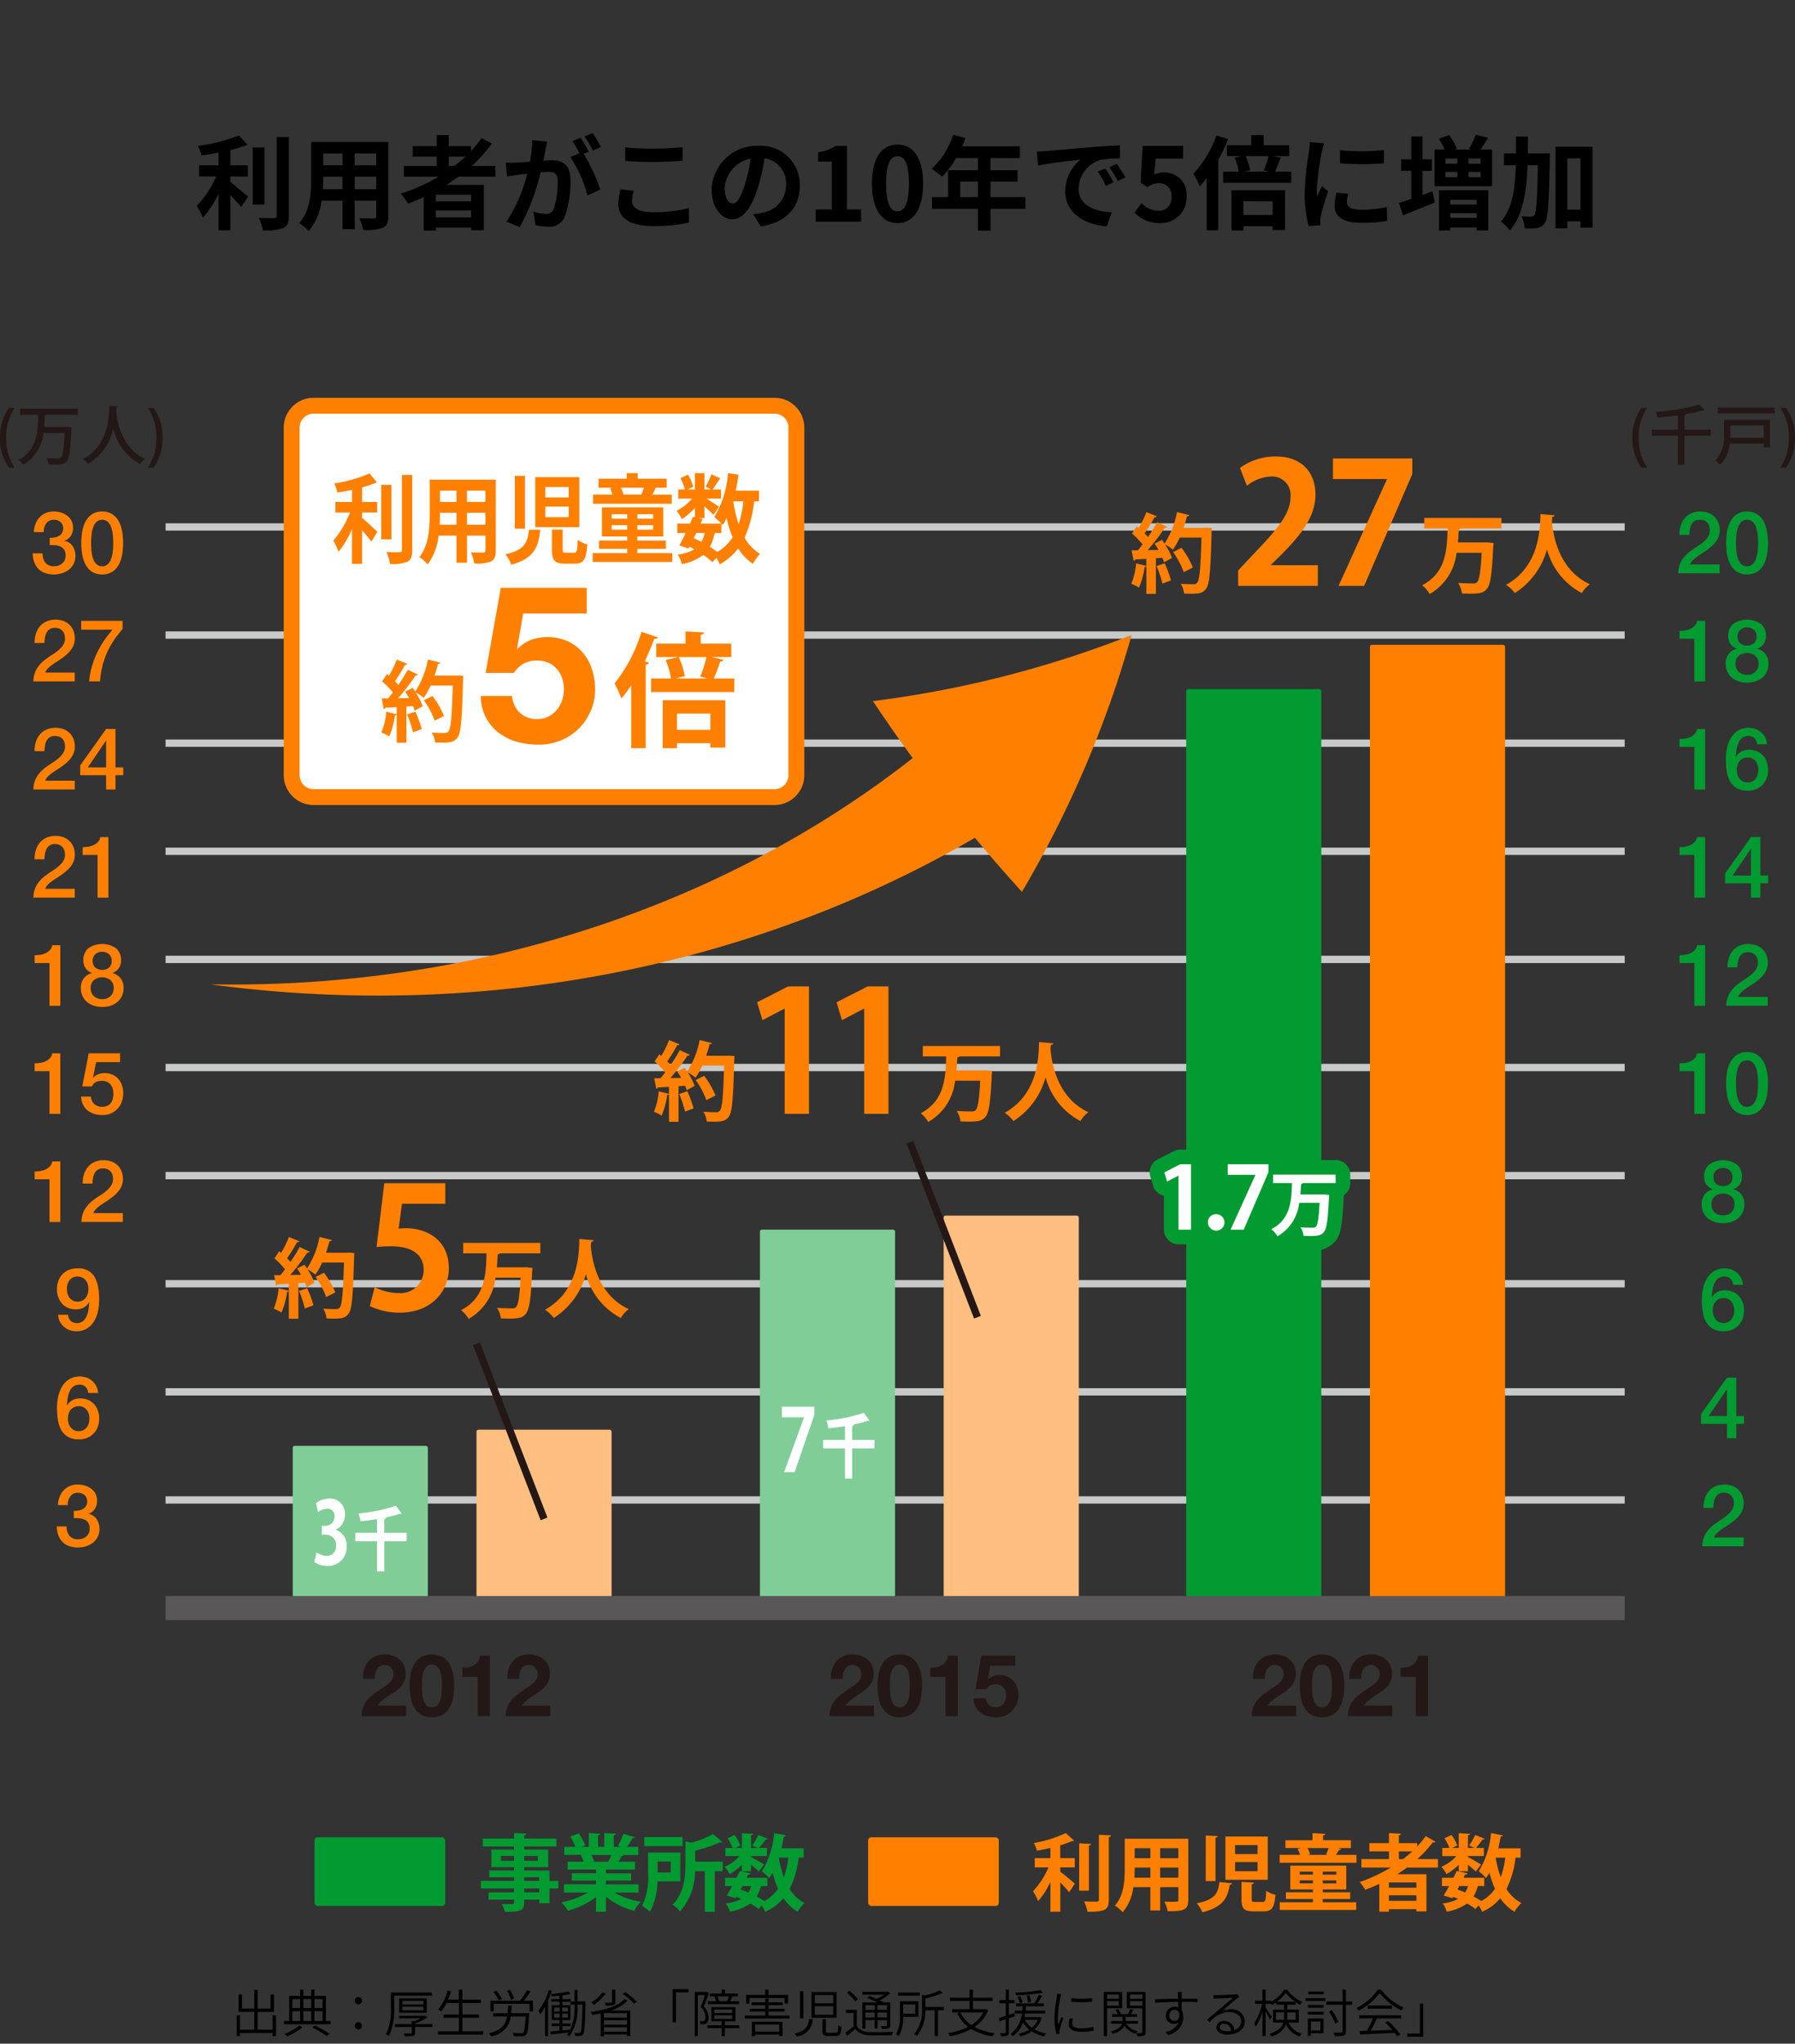 <svg xmlns="http://www.w3.org/2000/svg" xmlns:xlink="http://www.w3.org/1999/xlink" width="246" height="280" viewBox="0 0 246 280"><rect x="0" y="0" width="246" height="280" fill="#333333" stroke="none"/><defs><clipPath id="a"><rect width="246" height="280" transform="translate(-2305 1538)" fill="#ef3d3d" opacity="0.228"/></clipPath></defs><g transform="translate(2305 -1538)" clip-path="url(#a)"><path d="M-91.441-6.188h2.408V-7.714h-2.408V-9.8a18.2,18.2,0,0,0,2.366-.728l-1.176-1.288a23.642,23.642,0,0,1-5.628,1.442,5.224,5.224,0,0,1,.476,1.3c.756-.1,1.554-.224,2.352-.378v1.736h-2.66v1.526h2.338a13.561,13.561,0,0,1-2.66,4.032,9.37,9.37,0,0,1,.84,1.624,13.928,13.928,0,0,0,2.142-3.29V1.19h1.61V-3.64c.56.574,1.148,1.2,1.484,1.638l.966-1.428c-.378-.294-1.764-1.484-2.45-2Zm4.69-3.976h-1.624v7.826h1.624Zm1.68-1.428V-.826c0,.252-.112.336-.378.35-.294,0-1.19,0-2.1-.042A6.39,6.39,0,0,1-86.975,1.2,6.894,6.894,0,0,0-84.189.882c.574-.266.77-.728.77-1.694v-10.78Zm10.682,7.154V-6.16h2.954v1.722Zm-4.354,0c.028-.518.042-1.022.042-1.47V-6.16h2.632v1.722Zm2.674-4.9v1.624H-78.7V-9.338Zm4.634,1.624h-2.954V-9.338h2.954Zm1.652-3.206h-10.57v5c0,1.96-.126,4.452-1.652,6.132a6.15,6.15,0,0,1,1.316,1.078A8.017,8.017,0,0,0-78.925-2.87h2.856V1.036h1.68V-2.87h2.954v2.1c0,.252-.1.336-.364.336s-1.176.014-1.96-.028a6.294,6.294,0,0,1,.532,1.6A6.5,6.5,0,0,0-70.539.84c.56-.252.756-.7.756-1.6ZM-61.5-8.9h2.282A19.118,19.118,0,0,1-60.725-7.63h-.77Zm3.052,6.118h-4.816v-.9h4.816ZM-63.259-.574v-.952h4.816v.952ZM-55.1-6.16V-7.63h-3.248a20.478,20.478,0,0,0,2.758-3.08l-1.428-.728A17.049,17.049,0,0,1-58.457-9.66v-.686H-61.5v-1.512h-1.652v1.512h-3.29V-8.9h3.29V-7.63h-4.494v1.47h4.76a24.805,24.805,0,0,1-5.194,2.324,9.06,9.06,0,0,1,1.008,1.372c.714-.266,1.442-.574,2.142-.882V1.232h1.666V.812h4.816v.364h1.75V-5.04h-5.1c.574-.364,1.106-.728,1.652-1.12Zm7.1-4.8-2.086-.21a14.248,14.248,0,0,1-.294,2.954c-.714.07-1.372.112-1.806.126a13.368,13.368,0,0,1-1.5,0l.168,1.9c.434-.07,1.162-.168,1.568-.238.252-.028.7-.084,1.2-.14A21.423,21.423,0,0,1-53.585.014l1.82.728a29.5,29.5,0,0,0,2.856-7.5c.406-.028.756-.056.98-.056.868,0,1.358.154,1.358,1.274a11.111,11.111,0,0,1-.574,3.878,1.027,1.027,0,0,1-1.05.6A8.09,8.09,0,0,1-49.9-1.358L-49.609.49a9.2,9.2,0,0,0,1.68.2A2.225,2.225,0,0,0-45.633-.6a13.717,13.717,0,0,0,.8-5.138c0-2.016-1.05-2.674-2.534-2.674-.294,0-.7.028-1.176.056.1-.5.21-1.022.294-1.442C-48.181-10.15-48.083-10.6-48-10.962Zm6.23-1.162-1.12.448a15.834,15.834,0,0,1,1.134,1.932l1.106-.476A18.624,18.624,0,0,0-41.769-12.124Zm-1.666.63-1.106.462a15.478,15.478,0,0,1,.952,1.652l-1.26.546A15.744,15.744,0,0,1-42.5-3.584l1.778-.812A25.405,25.405,0,0,0-43-9.282l.686-.294C-42.581-10.094-43.085-10.976-43.435-11.494Zm6.118,1.316V-8.33c1.134.1,2.352.154,3.822.154,1.33,0,3.066-.084,4.046-.168v-1.862c-1.078.112-2.674.2-4.06.2A36.726,36.726,0,0,1-37.317-10.178Zm1.176,5.936-1.834-.168a9.057,9.057,0,0,0-.28,2.016c0,1.918,1.61,3,4.816,3A21.573,21.573,0,0,0-28.581.126L-28.6-1.848a19.223,19.223,0,0,1-4.914.56c-2.016,0-2.87-.644-2.87-1.54A5.159,5.159,0,0,1-36.141-4.242Zm22.75-.686a5.331,5.331,0,0,0-5.656-5.46A6.22,6.22,0,0,0-25.473-4.4c0,2.366,1.288,4.074,2.842,4.074,1.526,0,2.73-1.736,3.57-4.564a28.313,28.313,0,0,0,.84-3.794,3.461,3.461,0,0,1,2.94,3.7,3.8,3.8,0,0,1-3.192,3.752,10.768,10.768,0,0,1-1.3.224l1.05,1.666C-15.2.112-13.391-1.974-13.391-4.928Zm-10.29.35a4.407,4.407,0,0,1,3.556-4.06,21.014,21.014,0,0,1-.742,3.388c-.574,1.89-1.12,2.772-1.708,2.772C-23.121-2.478-23.681-3.164-23.681-4.578ZM-11.221,0h6.23V-1.666H-6.937v-8.708H-8.463a6.463,6.463,0,0,1-2.408.882v1.274H-9v6.552h-2.226ZM.007.2c2.114,0,3.5-1.848,3.5-5.418s-1.386-5.334-3.5-5.334-3.514,1.75-3.514,5.334S-2.107.2.007.2Zm0-1.61c-.9,0-1.568-.9-1.568-3.808S-.889-8.96.007-8.96s1.554.84,1.554,3.738S.9-1.414.007-1.414ZM8.6-3.36V-5.488h2.422V-3.36Zm8.932,0H12.747V-5.488h3.7V-7.042h-3.7V-8.708h4.018v-1.61H8.855a8.938,8.938,0,0,0,.462-1.148L7.623-11.9a10.8,10.8,0,0,1-2.94,4.662A12.885,12.885,0,0,1,6.125-6.16a12.582,12.582,0,0,0,1.9-2.548h3v1.666H6.937V-3.36H4.725v1.6h6.3v3h1.722v-3h4.788ZM19.089-9.6l.182,1.918c1.624-.35,4.48-.658,5.8-.8a5.6,5.6,0,0,0-2.086,4.326c0,3.038,2.772,4.606,5.712,4.8l.658-1.918c-2.38-.126-4.536-.952-4.536-3.262a4.254,4.254,0,0,1,2.968-3.92,14.544,14.544,0,0,1,2.7-.2l-.014-1.792c-.994.042-2.52.126-3.962.252-2.562.21-4.872.42-6.048.518C20.195-9.646,19.649-9.618,19.089-9.6ZM28.483-7.28l-1.036.434A10.8,10.8,0,0,1,28.539-4.9L29.6-5.376A17.377,17.377,0,0,0,28.483-7.28Zm1.568-.644-1.022.476a12.316,12.316,0,0,1,1.148,1.89l1.05-.5A20.941,20.941,0,0,0,30.051-7.924ZM35.987.2a3.5,3.5,0,0,0,3.626-3.64,3.008,3.008,0,0,0-3.192-3.29,2.721,2.721,0,0,0-1.246.294l.2-2.2h3.766v-1.736H33.593l-.28,5.04.938.616a2.479,2.479,0,0,1,1.554-.546,1.677,1.677,0,0,1,1.75,1.876,1.74,1.74,0,0,1-1.834,1.9,3.22,3.22,0,0,1-2.282-1.05l-.952,1.316A4.722,4.722,0,0,0,35.987.2Zm7.728-12.012a14.879,14.879,0,0,1-3.178,5.25,10.546,10.546,0,0,1,.882,1.722,12.864,12.864,0,0,0,.952-1.12V1.19h1.582V-8.428A22.314,22.314,0,0,0,45.3-11.312Zm7.7,9.03V-.91H47.4V-2.786Zm-5.642,4H47.4V.63h4.018v.518h1.694V-4.3H45.773ZM50.841-8.974A15,15,0,0,1,50.2-6.986l.742.14H47.593l.742-.2a8.253,8.253,0,0,0-.616-1.932Zm.9,2.128c.238-.5.5-1.2.784-1.932l-1.106-.2h2.268v-1.484h-3.5v-1.386H48.475v1.386H45.143v1.484h1.974l-.91.21a8.189,8.189,0,0,1,.56,1.918H44.625V-5.32h9.338V-6.846Zm8.9-2.94v1.792a37.575,37.575,0,0,0,6.02,0V-9.8A28.788,28.788,0,0,1,60.641-9.786Zm1.12,5.978-1.61-.154a8.553,8.553,0,0,0-.238,1.82c0,1.442,1.162,2.3,3.57,2.3A19.827,19.827,0,0,0,67.1-.112L67.067-2a16.549,16.549,0,0,1-3.514.364c-1.428,0-1.96-.378-1.96-.994A4.752,4.752,0,0,1,61.761-3.808Zm-3.276-6.916-1.96-.168c-.014.448-.1.98-.14,1.372A39.038,39.038,0,0,0,55.8-3.976,17.9,17.9,0,0,0,56.343.6L57.967.49c-.014-.2-.028-.42-.028-.574a4.225,4.225,0,0,1,.07-.658c.154-.742.616-2.268,1.008-3.43l-.868-.686c-.2.462-.42.952-.63,1.428a6.754,6.754,0,0,1-.056-.91,37.132,37.132,0,0,1,.672-5.138C58.191-9.73,58.373-10.43,58.485-10.724ZM71.953-6.958h1.288V-8.54H71.953v-3.136h-1.54V-8.54H69.027v1.582h1.386v3.836c-.644.224-1.218.42-1.694.56l.574,1.694c1.274-.5,2.87-1.162,4.354-1.764l-.336-1.526c-.448.168-.91.336-1.358.5Zm7.406,3.976v.644H75.747v-.644ZM75.747-.518v-.644h3.612v.644Zm-1.54,1.736h1.54V.8h3.612V1.2h1.61V-4.3H74.207Zm5.712-9.156H78.253v-.714h1.666Zm0,1.848H78.253V-6.8h1.666ZM75.089-6.8h1.638v.714H75.089Zm1.638-1.848v.714H75.089v-.714Zm3.164-1.232c.336-.462.7-1.022,1.064-1.61l-1.708-.42a11.118,11.118,0,0,1-.924,1.932l.308.1H76.293l.35-.126a7.6,7.6,0,0,0-1.05-1.848l-1.414.49a10.2,10.2,0,0,1,.8,1.484H73.605v5.026h7.882V-9.884Zm6.5.532c.014-.756.014-1.526.014-2.31H84.763c0,.8,0,1.568-.014,2.31H83.111v1.624h1.624c-.1,3.276-.476,5.95-2.044,7.728a4.386,4.386,0,0,1,1.218,1.218c1.806-2.072,2.3-5.208,2.436-8.946h1.414c-.084,4.676-.2,6.412-.462,6.79a.507.507,0,0,1-.476.252c-.266,0-.77-.014-1.33-.056A4.014,4.014,0,0,1,85.967.924,7.889,7.889,0,0,0,87.661.868,1.49,1.49,0,0,0,88.739.154c.434-.644.532-2.786.658-8.75.014-.21.014-.756.014-.756Zm5.4,7.7V-8.666H93.6v7.014Zm-1.61-8.61V.924h1.61V-.042H93.6V.826h1.666V-10.262Z" transform="translate(-2182 1568.366)"/><path d="M-78.26-2.345V-.371H-80.3V-2.807h2.233v-2.38h-.476v1.925H-80.3V-5.817h-.469v2.555h-1.687V-5.18h-.462v2.373h2.149V-.371h-1.953V-2.345h-.455V.525h.455V.084h4.459V.511h.476V-2.345Zm3.654,1.4A7.081,7.081,0,0,1-76.615.2a3.189,3.189,0,0,1,.35.336A8.623,8.623,0,0,0-74.158-.686Zm1.792.287A15.771,15.771,0,0,1-70.854.5l.406-.315A17.358,17.358,0,0,0-72.492-.959ZM-75.544-2.9h1.057v1.351h-1.057Zm1.057-1.659v1.225h-1.057V-4.564Zm1.526,0v1.225h-1.085V-4.564Zm1.547,0v1.225H-72.52V-4.564Zm-1.547,3.01h-1.085V-2.9h1.085ZM-72.52-2.9h1.106v1.351H-72.52Zm1.568,1.351V-5H-72.52v-.861h-.441V-5h-1.085v-.861h-.441V-5h-1.5v3.444H-76.7v.448h6.391v-.448ZM-66.5-3.843a.491.491,0,0,0,.5-.5.489.489,0,0,0-.5-.5.489.489,0,0,0-.5.5A.491.491,0,0,0-66.5-3.843Zm0,3.444A.493.493,0,0,0-66-.9a.493.493,0,0,0-.5-.5.493.493,0,0,0-.5.5A.493.493,0,0,0-66.5-.4Zm10.073-4.634V-5.46h-5.614v2.023A7.749,7.749,0,0,1-62.72.273a1.829,1.829,0,0,1,.392.238,8.463,8.463,0,0,0,.742-3.941v-1.6ZM-60.48-3.521h2.891v.5H-60.48Zm0-.8h2.891v.49H-60.48Zm3.346,1.631v-1.96h-3.787v1.96Zm.8,1.561h-2.4v-.105a6.555,6.555,0,0,0,1.694-.819l-.287-.238-.1.021h-3.507v.343h2.989a6.752,6.752,0,0,1-.882.4h-.364v.4h-2.324v.385h2.324V.035c0,.084-.028.112-.14.119s-.532.007-.987-.007a1.838,1.838,0,0,1,.168.385A5.077,5.077,0,0,0-59,.469c.21-.056.266-.175.266-.42V-.742h2.4Zm4.088.98V-2h2.282v-.448h-2.282V-4.025h2.534V-4.48h-2.534V-5.845h-.483V-4.48h-1.484a10.085,10.085,0,0,0,.4-1.148l-.462-.1a6.362,6.362,0,0,1-1.3,2.59,3.128,3.128,0,0,1,.42.28,5.682,5.682,0,0,0,.742-1.169h1.687v1.582h-2.107V-2h2.107V-.147h-2.863V.308h6.209V-.147Zm7.077-4.48a4.762,4.762,0,0,0-.553-1.2l-.406.133A4.808,4.808,0,0,1-45.6-4.473Zm-1.659.035a5.454,5.454,0,0,0-.77-1.12l-.392.189a5.536,5.536,0,0,1,.742,1.148Zm1.267,1.967c.035-.322.056-.665.077-1.029h-.5c-.014.371-.035.714-.07,1.029h-1.981v.441h1.918c-.217,1.148-.784,1.9-2.485,2.3a1.694,1.694,0,0,1,.266.42,3.07,3.07,0,0,0,2.709-2.716h2.044c-.077,1.47-.175,2.065-.336,2.219-.07.07-.154.077-.308.077S-44.87.1-45.353.063A1.1,1.1,0,0,1-45.2.511a11.533,11.533,0,0,0,1.155.021.651.651,0,0,0,.525-.21c.231-.231.322-.917.42-2.723,0-.07.007-.224.007-.224Zm1.729-1.715a12.337,12.337,0,0,0,.924-1.267l-.483-.175A9.726,9.726,0,0,1-44.3-4.4l.147.063h-4.242v1.456h.448V-3.913h4.907v1.029h.462V-4.34ZM-40.418-5.8a8.336,8.336,0,0,1-1.407,2.835,2.952,2.952,0,0,1,.245.462,6.883,6.883,0,0,0,.658-1V.532h.42V-4.354a12.747,12.747,0,0,0,.5-1.337Zm3.535,2.2a6.922,6.922,0,0,1-.6,3.227c-.357.035-.714.077-1.057.1V-.847h1.113v-.364h-1.113v-.476h1.092V-3.724h-1.092v-.469h1.113v.378h.546Zm-2.779,1.036h.742v.553h-.742Zm0-.833h.742v.532h-.742Zm1.092.532v-.532h.777v.532Zm0,.854v-.553h.777v.553Zm3.192-2.219H-36.47V-5.817h-.413v1.589H-37.4v-.329h-1.141v-.511c.406-.056.791-.119,1.106-.2l-.259-.343a18.109,18.109,0,0,1-2.436.35,1.426,1.426,0,0,1,.119.329c.336-.021.7-.056,1.064-.091v.462h-1.141v.364h1.141v.469H-40v2.037h1.05v.476h-1.071v.364h1.071v.623c-.469.042-.9.084-1.253.112l.084.406c.665-.077,1.533-.182,2.408-.287-.077.105-.154.21-.238.308A1.348,1.348,0,0,1-37.6.56,6.371,6.371,0,0,0-36.47-3.605v-.21h.679c-.056,2.667-.126,3.591-.266,3.794a.193.193,0,0,1-.21.1c-.112,0-.364,0-.651-.028A1,1,0,0,1-36.8.469a4.629,4.629,0,0,0,.7,0,.471.471,0,0,0,.406-.231c.2-.28.245-1.225.315-4.235Zm4.1-1.624h-.462v1.673c0,.091-.028.112-.14.112a8.514,8.514,0,0,1-.875,0,1.415,1.415,0,0,1,.182.406,3.747,3.747,0,0,0,1.029-.077c.2-.063.266-.182.266-.427Zm-1.785.385a4.967,4.967,0,0,1-1.526,1.372,3.368,3.368,0,0,1,.371.315,5.9,5.9,0,0,0,1.6-1.554Zm3.36,3.451h-3.143v-.609H-29.7ZM-32.844-.091V-.7H-29.7v.609Zm0-1.575H-29.7v.616h-3.143Zm2.8-2.9C-30.912-3.556-32.8-3.038-34.692-2.8a1.992,1.992,0,0,1,.287.413c.371-.063.742-.126,1.113-.21V.532h.448V.28H-29.7V.5h.462V-2.989h-2.646A5.22,5.22,0,0,0-29.61-4.368Zm-.238-.714A8.612,8.612,0,0,1-28.728-3.92l.392-.266a8.917,8.917,0,0,0-1.582-1.323Zm6.846-.637v4.536h.462v-4.1h1.729v-.434Zm6.391,1.659a2.724,2.724,0,0,0-.252-.679h1.6c-.077.21-.21.483-.3.679Zm-.665-.658a3.377,3.377,0,0,1,.238.658h-1.134v.385h4.263v-.385h-1.225c.105-.182.224-.427.336-.658l-.091-.021h.826V-5.32h-1.771v-.532h-.448v.532h-1.617v.385h.721Zm-1.043-.651-.07.021h-1.582V.525h.42V-5.124H-19c-.154.476-.378,1.106-.588,1.624a2.028,2.028,0,0,1,.651,1.421.643.643,0,0,1-.14.49.471.471,0,0,1-.231.063,3,3,0,0,1-.427-.007,1.028,1.028,0,0,1,.119.413,3.546,3.546,0,0,0,.476-.007.836.836,0,0,0,.357-.126.933.933,0,0,0,.266-.784,2.18,2.18,0,0,0-.644-1.512c.238-.56.5-1.267.707-1.834ZM-17.7-2.338h2.443v.49H-17.7Zm0-.791h2.443v.476H-17.7Zm3.388,2.156h-1.96v-.553h1.449V-3.458h-3.3v1.932h1.4v.553h-1.953v.385h1.953V.525h.448V-.588h1.96Zm1.4-3.738h4.83v.77h.469v-1.19h-2.674v-.721h-.469v.721h-2.611v1.19h.455Zm4.088,3.64V-.1h-3.3v-.973Zm-3.752,1.6h.448V.294h3.3V.5h.462V-1.456h-4.214ZM-10.29-2.3v-.56h2.2v-.371h-2.2v-.5h1.939v-.385H-10.29v-.532h-.455v.532h-1.876v.385h1.876v.5h-2.114v.371h2.114v.56h-2.814V-1.9H-7.42V-2.3Zm5.558.5C-4.865-.8-5.222-.168-6.72.147a1.654,1.654,0,0,1,.273.406A2.42,2.42,0,0,0-4.242-1.8ZM-2.9-1.806V-.168c0,.518.168.658.77.658H-1.05C-.5.49-.364.245-.308-.777A1.243,1.243,0,0,1-.735-.966C-.763-.077-.812.056-1.092.056h-.987c-.294,0-.343-.035-.343-.231V-1.806Zm-3.073-3.85v3.745h.448V-5.656ZM-4.4-5.53V-2H-.959V-5.53Zm.448.413h2.527v1.141H-3.955Zm0,1.533h2.527v1.169H-3.955Zm9.9.5H4.655v-.651H5.943ZM4.655-2.044v-.679H5.943v.679Zm-1.666,0v-.679H4.235v.679ZM4.235-3.731v.651H2.989v-.651ZM3.22-4.711c.448.168.973.392,1.407.609H2.555V-.5h.434V-1.68H4.235V-.525h.42V-1.68H5.943v.7c0,.077-.028.105-.126.112s-.392.007-.735-.007a1.62,1.62,0,0,1,.133.392A3.028,3.028,0,0,0,6.16-.56c.175-.063.224-.182.224-.42V-4.1H5.5q-.242-.136-.567-.294a5.9,5.9,0,0,0,1.456-.959L6.09-5.572l-.084.021H2.548v.378h3a5.759,5.759,0,0,1-1.043.588c-.336-.147-.679-.287-.987-.4ZM1.953-4.55A5.138,5.138,0,0,0,.77-5.691L.441-5.4A5.269,5.269,0,0,1,1.61-4.235ZM1.806-3.1H.322v.441H1.358V-.812c-.371.3-.791.6-1.12.826L.469.462c.4-.3.777-.6,1.141-.917A2.452,2.452,0,0,0,3.619.392c.763.028,2.247.014,3-.014a2.48,2.48,0,0,1,.147-.455c-.812.049-2.408.07-3.157.035A2.058,2.058,0,0,1,1.806-.847Zm8.638-2.352H7.455v.427h2.989Zm-.63,1.617v1.281H8.169V-3.836Zm.448,1.708V-4.263H7.721v1.9A4.966,4.966,0,0,1,7.182.252a1.857,1.857,0,0,1,.364.28,5.358,5.358,0,0,0,.623-2.66Zm3.472-1.351H11.2V-4.641a12.427,12.427,0,0,0,2.373-.77l-.413-.35a9.421,9.421,0,0,1-2.023.714l-.392-.1v1.834A4.962,4.962,0,0,1,9.674.2,1.051,1.051,0,0,1,10.017.5,5.285,5.285,0,0,0,11.2-3.024h1.274V.525h.455V-3.024h.805Zm5.39.756a4.358,4.358,0,0,1-1.61,1.715,4.411,4.411,0,0,1-1.519-1.715Zm.357-.469-.1.014H17.724V-4.305h2.688v-.448H17.724V-5.845h-.469v1.092H14.567v.448h2.688v1.127H14.882v.455h1.071l-.385.14a5.159,5.159,0,0,0,1.5,1.827,9.345,9.345,0,0,1-2.758.847,1.621,1.621,0,0,1,.259.434,9.588,9.588,0,0,0,2.919-.994A7.62,7.62,0,0,0,20.405.546,1.976,1.976,0,0,1,20.7.112a7.88,7.88,0,0,1-2.765-.861A4.953,4.953,0,0,0,19.8-3Zm7.532-2.6a24.734,24.734,0,0,1-3.5.343,1.211,1.211,0,0,1,.112.364,23.015,23.015,0,0,0,3.668-.357ZM25.676-4.165a6.681,6.681,0,0,0-.217-.931l-.378.063a9.368,9.368,0,0,1,.2.959Zm-1.127.042a5.76,5.76,0,0,0-.357-.854l-.357.091a7.742,7.742,0,0,1,.336.9ZM23.415-2.639l-.763.238V-3.99h.777v-.434h-.777V-5.845h-.434v1.421h-.889v.434h.889v1.729c-.357.112-.686.217-.945.294l.084.455.861-.28V-.028c0,.105-.035.133-.126.133s-.35.007-.665-.007a2.068,2.068,0,0,1,.14.434,2.151,2.151,0,0,0,.861-.084c.161-.077.224-.2.224-.476v-1.9c.273-.1.546-.189.819-.28Zm3.178.924A2.689,2.689,0,0,1,25.8-.637a3.243,3.243,0,0,1-.973-1.078ZM26.88-2.1l-.084.014H24.773c.042-.168.077-.343.105-.5h2.758v-.392h-2.7c.028-.2.049-.413.063-.6H27.44v-.385h-.882c.224-.308.455-.7.651-1.036l-.441-.154a8.083,8.083,0,0,1-.665,1.19H23.611v.385h.938c-.014.189-.035.392-.063.6H23.45v.392h.98A3.828,3.828,0,0,1,22.855.2a1.433,1.433,0,0,1,.322.329A3.6,3.6,0,0,0,24.57-1.358a3.764,3.764,0,0,0,.875.98,4.87,4.87,0,0,1-1.47.567,1.563,1.563,0,0,1,.259.35,4.574,4.574,0,0,0,1.554-.672,4.871,4.871,0,0,0,1.68.679,1.318,1.318,0,0,1,.287-.392,5.3,5.3,0,0,1-1.6-.567,3.472,3.472,0,0,0,.987-1.568ZM31.2-4.7l.007.5a16.136,16.136,0,0,0,2.849,0v-.5A11.466,11.466,0,0,1,31.2-4.7Zm.224,2.828-.455-.042a4.045,4.045,0,0,0-.112.8c0,.651.518,1.029,1.687,1.029a8.8,8.8,0,0,0,1.736-.147l-.014-.525a7.234,7.234,0,0,1-1.729.189c-1,0-1.218-.336-1.218-.658A2.491,2.491,0,0,1,31.423-1.869ZM29.82-5.25,29.26-5.3a3.54,3.54,0,0,1-.042.462A19.912,19.912,0,0,0,28.9-2.023,8.856,8.856,0,0,0,29.155.224L29.6.189c-.007-.07-.021-.161-.028-.238a1.73,1.73,0,0,1,.035-.308,14.692,14.692,0,0,1,.5-1.547l-.273-.2c-.119.294-.294.749-.413,1.078a9.27,9.27,0,0,1-.07-1.071,16.157,16.157,0,0,1,.35-2.709C29.729-4.935,29.785-5.131,29.82-5.25Zm7.9.063v.581H36.106v-.581ZM36.106-3.654v-.623h1.617v.623Zm2.058.343V-5.544H35.651V.532h.455V-3.311Zm1.092-.343v-.623h1.673v.623Zm1.673-1.533v.581H39.256v-.581Zm.455-.357H38.808V-3.3h2.121V-.049c0,.1-.035.126-.126.133s-.378.007-.693-.007a1.238,1.238,0,0,1,.21-.245A2.183,2.183,0,0,1,38.759-1.19h1.575v-.364h-1.68v-.581h1.554v-.357H39.34c.119-.175.252-.385.371-.588L39.3-3.22a4.987,4.987,0,0,1-.357.728h-.966L38-2.5a2.266,2.266,0,0,0-.385-.7l-.364.112a2.5,2.5,0,0,1,.329.6h-.791v.357h1.442v.581H36.666v.364h1.491c-.14.378-.518.791-1.547,1.078A1.618,1.618,0,0,1,36.89.2,2.439,2.439,0,0,0,38.5-.9,2.471,2.471,0,0,0,40.047.175L40.1.1a1.523,1.523,0,0,1,.14.427,2.627,2.627,0,0,0,.91-.084c.175-.077.238-.217.238-.49Zm4.97.014h-.567c.007.056.035.245.042.42.007.105.007.287.014.5-1.071.014-2.394.056-3.164.07l.014.49c.882-.07,2.086-.119,3.157-.126,0,.266.007.546.007.763a1.269,1.269,0,0,0-.5-.1,1.2,1.2,0,0,0-1.2,1.2,1.1,1.1,0,0,0,1.134,1.155.962.962,0,0,0,.651-.231,2.388,2.388,0,0,1-1.869,1.33l.42.406A2.489,2.489,0,0,0,46.55-2.121,1.688,1.688,0,0,0,46.333-3c-.007-.329-.014-.77-.014-1.183h.14c1.022,0,1.645.014,2.03.035v-.462c-.315,0-1.148-.007-2.023-.007h-.147c0-.21,0-.385.007-.5C46.326-5.2,46.347-5.453,46.354-5.53ZM44.618-2.317a.745.745,0,0,1,.735-.777.654.654,0,0,1,.658.5c.049.658-.217,1.008-.651,1.008A.7.7,0,0,1,44.618-2.317Zm6.916,1.6a.524.524,0,0,1,.581-.462A.993.993,0,0,1,53.1-.2a3.2,3.2,0,0,1-.6.049C51.933-.154,51.534-.371,51.534-.721Zm-.847-4.4.021.518c.147-.021.294-.035.448-.042.364-.021,1.841-.084,2.212-.1-.357.315-1.26,1.071-1.652,1.393-.4.343-1.309,1.106-1.9,1.6l.357.364a3.481,3.481,0,0,1,2.709-1.393c.931,0,1.6.532,1.6,1.232a1.279,1.279,0,0,1-.931,1.239,1.364,1.364,0,0,0-1.421-1.253.955.955,0,0,0-1.043.882c0,.56.553.973,1.5.973,1.449,0,2.394-.707,2.394-1.841A1.765,1.765,0,0,0,52.99-3.171a3.088,3.088,0,0,0-1.029.154c.56-.469,1.554-1.323,1.9-1.589.126-.1.259-.189.378-.273l-.3-.371a1.962,1.962,0,0,1-.35.056c-.364.035-2.058.091-2.422.091C51.03-5.1,50.841-5.11,50.687-5.124Zm8.568,3.4V-2.737h1.113v.616a3.677,3.677,0,0,1-.021.392Zm2.7-1.008v1.008H60.781c.007-.126.014-.252.014-.378v-.63ZM59.388-4.2A5.375,5.375,0,0,0,60.6-5.418,5.787,5.787,0,0,0,61.88-4.2Zm3,2.856V-3.115H60.795v-.679H61.95v-.357a4.868,4.868,0,0,0,.616.378,2.977,2.977,0,0,1,.245-.406,5.305,5.305,0,0,1-2.016-1.652h-.434a4.627,4.627,0,0,1-1.75,1.617V-4.34h-.777V-5.852h-.441V-4.34h-1v.427h.959a8.075,8.075,0,0,1-1.113,2.7,3.069,3.069,0,0,1,.259.406,7.912,7.912,0,0,0,.9-2.03V.511h.441V-2.814a11.318,11.318,0,0,1,.588,1.043l.266-.371c-.119-.182-.658-.952-.854-1.2v-.567h.77a1.2,1.2,0,0,1,.084.161,5.119,5.119,0,0,0,.588-.364v.322h1.092v.679H58.842v1.771H60.27C60.1-.749,59.6-.2,58.359.21a1.231,1.231,0,0,1,.259.343,2.874,2.874,0,0,0,2.023-1.638A2.992,2.992,0,0,0,62.5.56a1.193,1.193,0,0,1,.273-.4,2.657,2.657,0,0,1-1.792-1.5Zm3.4-4.256H63.665v.378h2.121Zm-.441,4.1V-.259H64.036V-1.5Zm.42-.392H63.623V.455h.413V.119h1.729ZM63.63-2.443h2.156v-.378H63.63Zm0-.931h2.156v-.378H63.63ZM63.3-4.305h2.737v-.378H63.3Zm6.405.077h-.868V-5.845h-.455v1.617H66.136v.448h2.247V-.14c0,.14-.035.175-.175.182s-.574.007-1.064-.007a2.02,2.02,0,0,1,.175.483A4.6,4.6,0,0,0,68.537.434c.217-.084.3-.224.3-.574V-3.78h.868ZM67.795-1.414a7.064,7.064,0,0,0-.9-1.624l-.385.189A8.31,8.31,0,0,1,67.389-1.2Zm2.849-.5h1.883a13.358,13.358,0,0,1-.805,1.694c-.371.014-.714.021-1.015.028l.063.462c1.2-.042,3.024-.119,4.753-.2a5.675,5.675,0,0,1,.336.476l.413-.259a9.665,9.665,0,0,0-1.659-1.834l-.392.217a9.916,9.916,0,0,1,.966.987c-1.022.042-2.058.084-2.954.112.287-.5.6-1.141.854-1.68H76.4v-.434H70.644ZM71.82-3.675v.427h3.332v-.427Zm1.386-2.163a7.478,7.478,0,0,1-2.919,2.5,1.568,1.568,0,0,1,.28.371,8.262,8.262,0,0,0,2.9-2.422A8.594,8.594,0,0,0,76.454-3a2.439,2.439,0,0,1,.3-.406,7.724,7.724,0,0,1-3.08-2.429ZM79.436.6V-3.941h-.462v4.1H77.245V.6Z" transform="translate(-2189.383 1816.454)"/><g transform="translate(-2305 1593.435)"><path d="M199.968.5H0v-1H199.968Z" transform="translate(22.692 150.073)" fill="#c8c9c9"/><path d="M199.968.5H0v-1H199.968Z" transform="translate(22.692 135.261)" fill="#c8c9c9"/><path d="M199.968.5H0v-1H199.968Z" transform="translate(22.692 120.448)" fill="#c8c9c9"/><path d="M199.968.5H0v-1H199.968Z" transform="translate(22.692 105.636)" fill="#c8c9c9"/><path d="M199.968.5H0v-1H199.968Z" transform="translate(22.692 90.824)" fill="#c8c9c9"/><path d="M199.968.5H0v-1H199.968Z" transform="translate(22.692 76.011)" fill="#c8c9c9"/><path d="M199.968.5H0v-1H199.968Z" transform="translate(22.692 61.199)" fill="#c8c9c9"/><path d="M199.968.5H0v-1H199.968Z" transform="translate(22.692 46.386)" fill="#c8c9c9"/><path d="M199.968.5H0v-1H199.968Z" transform="translate(22.692 31.574)" fill="#c8c9c9"/><path d="M199.968.5H0v-1H199.968Z" transform="translate(22.692 16.761)" fill="#c8c9c9"/><path d="M235.965,4675.071q3.118,3.747,6.443,7.407a148.171,148.171,0,0,0,15.028-35.192,145.967,145.967,0,0,1-35.45,9.055q2.621,3.937,5.45,7.808c-24.562,19.275-58.226,31.665-96.257,31C170.048,4700.357,206.769,4692.056,235.965,4675.071Z" transform="translate(-102.354 -4615.719)" fill="#ff8000"/><g transform="translate(39.974 0.153)"><rect width="69.169" height="53.619" rx="3" fill="#fff"/><path d="M3-1.088H66.169A4.092,4.092,0,0,1,70.256,3v47.62a4.092,4.092,0,0,1-4.088,4.088H3a4.092,4.092,0,0,1-4.088-4.088V3A4.092,4.092,0,0,1,3-1.088ZM66.169,52.532a1.914,1.914,0,0,0,1.912-1.912V3a1.914,1.914,0,0,0-1.912-1.912H3A1.914,1.914,0,0,0,1.088,3v47.62A1.914,1.914,0,0,0,3,52.532Z" fill="#ff8000"/><g transform="translate(5.711 9.234)"><g transform="translate(6.58 15.716)"><g transform="translate(0 9.823)"><path d="M173.278,4654.009l.773.048c0,.121-.013.314-.024.472-.146,5.46-.29,7.357-.762,7.973-.386.543-.821.712-2.077.712-.327,0-.665-.011-1-.024a3.2,3.2,0,0,0-.459-1.365c.761.061,1.45.061,1.764.061a.574.574,0,0,0,.519-.206c.351-.362.483-2.125.6-6.294h-3.031a10.013,10.013,0,0,1-.955,1.692,7.212,7.212,0,0,0-1.1-.75,8.85,8.85,0,0,1,.978,1.9c-.41.217-.761.411-1.111.6a5.042,5.042,0,0,0-.23-.628l-.906.06v4.965H164.93v-3.854c-.036.073-.132.1-.241.084a10.787,10.787,0,0,1-.784,2.9,6.394,6.394,0,0,0-1.076-.532,9.609,9.609,0,0,0,.677-2.851l1.425.351v-.979c-.592.037-1.111.061-1.546.085a.259.259,0,0,1-.229.169l-.278-1.45h.881c.206-.254.424-.52.641-.81a10.818,10.818,0,0,0-1.474-1.521l.664-.992.266.218a12.914,12.914,0,0,0,1.087-2.212l1.449.593a.314.314,0,0,1-.326.132,19.223,19.223,0,0,1-1.378,2.235q.272.272.472.507a22.032,22.032,0,0,0,1.28-2.066l1.414.652a.407.407,0,0,1-.35.121,27.443,27.443,0,0,1-2.38,3.117l1.509-.024c-.181-.3-.362-.6-.543-.881.386-.207.712-.362,1.027-.52.121.169.23.338.35.52a12.137,12.137,0,0,0,1.74-4.4l1.715.436c-.036.109-.144.169-.326.158a16.5,16.5,0,0,1-.484,1.606h2.851Zm-6.113,7.792a15.216,15.216,0,0,0-.81-2.453l1.135-.374a16.072,16.072,0,0,1,.87,2.379Zm2.658-4.989a11.594,11.594,0,0,1,1.582,2.742l-1.268.653a11.33,11.33,0,0,0-1.486-2.8Z" transform="translate(-162.828 -4651.822)" fill="#ff8000"/></g><g transform="translate(13.627)"><path d="M187.041,4642.082l-.843,4.791.06.06a5.334,5.334,0,0,1,1.867-1.251,6.982,6.982,0,0,1,5.031.2,6.092,6.092,0,0,1,2.033,1.537,6.669,6.669,0,0,1,1.266,2.274,8.759,8.759,0,0,1,.437,2.786,7.277,7.277,0,0,1-.633,3.028,7.721,7.721,0,0,1-1.7,2.425,7.556,7.556,0,0,1-2.486,1.581,7.735,7.735,0,0,1-3.012.527,10.47,10.47,0,0,1-2.937-.407,7.3,7.3,0,0,1-2.485-1.25,6.256,6.256,0,0,1-1.732-2.094,6.472,6.472,0,0,1-.678-2.907h4.277a3.5,3.5,0,0,0,1.084,2.3,3.379,3.379,0,0,0,2.38.858,3.3,3.3,0,0,0,1.521-.346,3.636,3.636,0,0,0,1.145-.9,4.064,4.064,0,0,0,.722-1.3,4.6,4.6,0,0,0,.256-1.521,4.849,4.849,0,0,0-.241-1.537,3.593,3.593,0,0,0-.724-1.265,3.388,3.388,0,0,0-1.144-.843,3.68,3.68,0,0,0-1.536-.3,3.786,3.786,0,0,0-1.868.407,4.353,4.353,0,0,0-1.356,1.28H181.89l2.079-11.658h11.778v3.524Z" transform="translate(-181.228 -4638.558)" fill="#ff8000"/></g><g transform="translate(31.963 5.97)"><path d="M208.269,4654a17.372,17.372,0,0,1-1.353,1.81,18.569,18.569,0,0,0-.931-2.064,21.356,21.356,0,0,0,3.688-7.071l2.234.761a.418.418,0,0,1-.474.186c-.389,1.032-.829,2.081-1.319,3.1l.575.187c-.034.136-.169.254-.439.287v11.42h-1.98Zm12.637-3.484c-.05.135-.2.219-.44.219a21.44,21.44,0,0,1-.9,2.335h2.825v1.86h-11.4v-1.86h2.724a11.615,11.615,0,0,0-.727-2.537l1.709-.407h-3v-1.828H215.7v-1.674l2.537.135c-.017.17-.136.289-.456.321v1.218h4.195v1.828h-2.723Zm-8.323,12.1v-6.565h8.577v6.48h-2.048v-.593h-4.584v.678Zm5.142-9.813a15.847,15.847,0,0,0,.847-2.673h-3.807a10,10,0,0,1,.847,2.623l-1.269.321h4.382Zm1.387,5.076h-4.584v2.233h4.584Z" transform="translate(-205.985 -4646.619)" fill="#ff8000"/></g></g><path d="M157.88,4623.474c.588.493,1.777,1.626,2.1,1.907l-.828,1.36c-.288-.414-.792-1.014-1.272-1.561v4.6H156.5v-4.774a13.489,13.489,0,0,1-1.837,3.134,9.243,9.243,0,0,0-.72-1.547,13.123,13.123,0,0,0,2.28-3.841h-2V4621.3h2.28v-1.654c-.684.146-1.369.267-2.017.36a5.336,5.336,0,0,0-.408-1.24,18.679,18.679,0,0,0,4.824-1.373l1.008,1.226a14.294,14.294,0,0,1-2.028.693v1.987h2.064v1.453H157.88Zm4.021,2.947h-1.392v-7.455H161.9Zm2.856-8.814v10.267c0,.921-.167,1.361-.659,1.614a5.377,5.377,0,0,1-2.389.307,6.554,6.554,0,0,0-.492-1.64c.781.041,1.549.041,1.8.041.227-.014.324-.093.324-.334v-10.254Z" transform="translate(-153.944 -4617.353)" fill="#ff8000"/><path d="M180.33,4628.227c0,.853-.168,1.279-.648,1.519a5.058,5.058,0,0,1-2.3.28,6.476,6.476,0,0,0-.456-1.52c.672.04,1.464.026,1.68.026s.313-.08.313-.32v-2h-2.533v3.72h-1.44v-3.72h-2.449a8.092,8.092,0,0,1-1.512,3.96,5.428,5.428,0,0,0-1.128-1.026c1.308-1.6,1.417-3.974,1.417-5.84v-4.761h9.061Zm-5.389-3.508v-1.64h-2.256v.24c0,.426-.013.906-.036,1.4Zm-2.256-4.667v1.547h2.256v-1.547Zm6.229,0h-2.533v1.547h2.533Zm0,4.667v-1.64h-2.533v1.64Z" transform="translate(-158.07 -4617.651)" fill="#ff8000"/><path d="M190.554,4625.229c-.24,2.347-.828,3.934-3.973,4.787a4.868,4.868,0,0,0-.8-1.426c2.7-.586,3.048-1.681,3.228-3.361Zm-2.089-7.388v7.241h-1.392v-7.241Zm7.44.174v6.854H189.87v-6.854Zm-4.656,2.787h3.2v-1.427h-3.2Zm0,2.707h3.2v-1.454h-3.2Zm2.377,1.693v2.708c0,.4.06.466.468.466h1.1c.384,0,.444-.227.493-1.76a4.133,4.133,0,0,0,1.321.626c-.156,2.094-.528,2.627-1.669,2.627h-1.464c-1.38,0-1.716-.493-1.716-1.933V4625.2Z" transform="translate(-162.201 -4617.469)" fill="#ff8000"/><path d="M212.838,4628.3v1.213H201.929V4628.3h4.729v-.586h-3.852v-1.134h3.852v-.56H203.2v-3.988h8.4v3.988H208.05v.56h3.913v1.134H208.05v.586Zm-.072-6.762H201.989v-1.254h2.652a5.008,5.008,0,0,0-.335-.879l.348-.067h-1.92V4618.1H206.6v-.761h1.5v.761h3.972v1.239h-1.656l.144.027c-.156.347-.312.654-.444.919h2.652Zm-8.233,2.041h2.124v-.613h-2.124Zm2.124,1.506v-.613h-2.124v.613Zm-.864-5.747a4.15,4.15,0,0,1,.372.946H208.6a8.812,8.812,0,0,0,.36-.946Zm4.416,3.627h-2.16v.613h2.16Zm0,1.507h-2.16v.613h2.16Z" transform="translate(-166.39 -4617.338)" fill="#ff8000"/><path d="M228.082,4621.206a16.264,16.264,0,0,1-1.308,4.974,5.916,5.916,0,0,0,2.125,2.214,6.057,6.057,0,0,0-.985,1.373,6.861,6.861,0,0,1-2.016-2.121,7.964,7.964,0,0,1-2.532,2.188,6.21,6.21,0,0,0-.456-.907l-.54.613a11.491,11.491,0,0,0-1.248-1,6.967,6.967,0,0,1-2.953,1.267,3.666,3.666,0,0,0-.564-1.306,5.855,5.855,0,0,0,2.281-.72,6.442,6.442,0,0,0-.672-.36l-.132.253-1.249-.427c.264-.466.564-1.066.864-1.707h-1.14v-1.28h1.74c.144-.333.287-.654.407-.947l.264.067V4622.1a8.789,8.789,0,0,1-1.8,1.547,4.852,4.852,0,0,0-.72-1.146,6.443,6.443,0,0,0,2.112-1.667h-1.872v-1.254h.912a7.471,7.471,0,0,0-.624-1.547l1.032-.48a5.982,5.982,0,0,1,.721,1.654l-.768.373h1.008v-2.24h1.308v2.24h.949l-.793-.386a13.236,13.236,0,0,0,.8-1.694l1.2.533c-.372.574-.744,1.134-1.032,1.547h1.141v1.254h-1.969c.576.36,1.428.919,1.692,1.12l-.756,1.093c-.264-.279-.768-.746-1.236-1.16v1.614h-.768l.516.12-.288.64h2.856a8.579,8.579,0,0,0-.972-.92,13.245,13.245,0,0,0,1.884-6l1.441.213c-.1.747-.228,1.48-.384,2.187h3.192v1.467Zm-8.281,5.041c.36.16.708.32,1.056.507a4.293,4.293,0,0,0,.455-1.213h-1.164Zm2.857-.707a5.761,5.761,0,0,1-.637,1.893,11.254,11.254,0,0,1,1,.708,6.116,6.116,0,0,0,2.112-2.014,15.265,15.265,0,0,1-.816-2.626,8.566,8.566,0,0,1-.552.959c-.048-.053-.1-.12-.169-.2v1.28Zm2.568-4.334a18.252,18.252,0,0,0,.732,3.133,15.59,15.59,0,0,0,.648-3.133Z" transform="translate(-170.416 -4617.338)" fill="#ff8000"/></g></g><rect width="18.516" height="22.219" rx="0.256" transform="translate(40.12 142.667)" fill="#80cd98"/><rect width="18.516" height="51.844" rx="0.25" transform="translate(104.148 113.042)" fill="#80cd98"/><rect width="18.516" height="125.906" rx="0.26" transform="translate(162.569 38.98)" fill="#029b31"/><rect width="18.516" height="24.441" rx="0.269" transform="translate(65.301 140.445)" fill="#ffbf80"/><rect width="18.516" height="53.769" rx="0.254" transform="translate(129.329 111.117)" fill="#ffbf80"/><rect width="18.516" height="131.979" rx="0.266" transform="translate(187.75 32.907)" fill="#ff8000"/><g transform="translate(43.066 149.886)"><path d="M153.374,4811.323a2.191,2.191,0,0,1,1.461,2.252,2.535,2.535,0,0,1-2.626,2.7,3,3,0,0,1-1.8-.546l.313-1.328a2.493,2.493,0,0,0,1.394.487,1.278,1.278,0,0,0,1.289-1.4,1.39,1.39,0,0,0-1.469-1.482h-.484v-1.233h.455a1.246,1.246,0,0,0,1.281-1.256.967.967,0,0,0-1-1.091,2.209,2.209,0,0,0-1.252.485l-.293-1.256a3.13,3.13,0,0,1,1.867-.617,2.031,2.031,0,0,1,2.1,2.193,2.182,2.182,0,0,1-1.233,2.063Z" transform="translate(-150.407 -4807.043)" fill="#fff"/><path d="M165.04,4812.071v1.165h-3.06v4.131h-.994v-4.131h-2.991v-1.165h2.991v-1.877c-.763.125-1.542.222-2.282.289a4.792,4.792,0,0,0-.27-1.068,22.37,22.37,0,0,0,5.141-1.05l.771,1.06a.219.219,0,0,1-.147.039.343.343,0,0,1-.093-.009,14.285,14.285,0,0,1-2,.529l.093.01c-.007.1-.07.164-.224.192v1.887Z" transform="translate(-152.375 -4807.385)" fill="#fff"/></g><g transform="translate(107.151 137.3)"><path d="M236.936,4790.049H241.4v1.09l-2.711,7.872h-1.441l2.721-7.492v-.024h-3.034Z" transform="translate(-236.936 -4790.049)" fill="#fff"/><path d="M251.62,4794.885v1.164h-3.06v4.131h-.994v-4.131h-2.99v-1.164h2.99v-1.879c-.763.125-1.541.223-2.281.29a4.783,4.783,0,0,0-.27-1.069,22.367,22.367,0,0,0,5.141-1.051l.771,1.06a.222.222,0,0,1-.147.039.311.311,0,0,1-.093-.01,14.142,14.142,0,0,1-2,.53l.093.01c-.007.1-.07.164-.224.192v1.888Z" transform="translate(-238.918 -4790.342)" fill="#fff"/></g><g transform="translate(0 0.151)"><path d="M93.5,4613.461a6.712,6.712,0,0,1-1.244-4.085,6.849,6.849,0,0,1,1.244-4.113h.773a7.04,7.04,0,0,0-1.164,4.122,7.143,7.143,0,0,0,1.164,4.077Z" transform="translate(-92.259 -4604.971)" fill="#231815"/><path d="M103.8,4606.243h-4.3a.366.366,0,0,1-.2.1c-.027.506-.053,1.03-.107,1.573h3.065l.2-.018.515.062a1.408,1.408,0,0,1-.036.275c-.141,2.939-.3,4.033-.658,4.423-.275.311-.577.409-1.465.409-.3,0-.649-.018-1-.036a1.874,1.874,0,0,0-.31-.853c.667.053,1.3.063,1.555.063a.558.558,0,0,0,.426-.116c.258-.24.409-1.2.524-3.384H99.088a5.579,5.579,0,0,1-2.771,4.361,2.83,2.83,0,0,0-.614-.684c2.541-1.3,2.639-3.926,2.7-6.172H95.9v-.836H103.8Z" transform="translate(-93.152 -4605.008)" fill="#231815"/><path d="M112.4,4604.957c-.008.089-.089.133-.222.16l-.027.329c.1,1.341.649,5.187,3.953,6.7a2.422,2.422,0,0,0-.639.72,7.3,7.3,0,0,1-3.695-4.877,7.524,7.524,0,0,1-3.482,4.867,2.991,2.991,0,0,0-.7-.657c3.642-1.919,3.589-6.138,3.651-7.328Z" transform="translate(-96.234 -4604.868)" fill="#231815"/><path d="M120.4,4605.263a6.663,6.663,0,0,1,1.235,4.095,6.835,6.835,0,0,1-1.235,4.1h-.772a7.157,7.157,0,0,0,1.163-4.1,7.083,7.083,0,0,0-1.163-4.095Z" transform="translate(-99.359 -4604.971)" fill="#231815"/></g><g transform="translate(223.72)"><path d="M395.573,4613.461a6.712,6.712,0,0,1-1.243-4.085,6.849,6.849,0,0,1,1.243-4.113h.773a7.046,7.046,0,0,0-1.163,4.122,7.143,7.143,0,0,0,1.163,4.077Z" transform="translate(-394.329 -4604.819)" fill="#231815"/><path d="M406.013,4608.092v.835h-3.624v3.962h-.9v-3.962H397.93v-.835h3.562v-1.962c-.933.125-1.9.231-2.816.311a2.929,2.929,0,0,0-.24-.773,33.132,33.132,0,0,0,6.013-1l.711.764a.219.219,0,0,1-.133.045.467.467,0,0,1-.1-.018,21.791,21.791,0,0,1-2.425.515l.1.009c-.009.08-.071.124-.213.151v1.962Z" transform="translate(-395.263 -4604.664)" fill="#231815"/><path d="M417.163,4606.874v3.783h-.852v-.514h-4.673a4.744,4.744,0,0,1-1.314,2.921,3.254,3.254,0,0,0-.658-.594,4.688,4.688,0,0,0,1.19-3.589v-2.007ZM410,4605.2h7.808v.809H410Zm6.307,2.452h-4.592v1.243c0,.151,0,.3-.01.462h4.6Z" transform="translate(-398.307 -4604.804)" fill="#231815"/><path d="M422.474,4605.263a6.662,6.662,0,0,1,1.235,4.095,6.83,6.83,0,0,1-1.235,4.1H421.7a7.157,7.157,0,0,0,1.164-4.1,7.083,7.083,0,0,0-1.164-4.095Z" transform="translate(-401.429 -4604.819)" fill="#231815"/></g><g transform="translate(159.569 104.08)"><path d="M309.656,4754.157v-7.4h-.024l-1.541.807-.379-1.257,2.182-1.115h1.469v8.963Z" transform="translate(-307.712 -4745.194)" fill="#fff"/><path d="M311.363,4756.157h-1.707a2,2,0,0,1-2-2v-4.639a2.027,2.027,0,0,1-.34-.108,2,2,0,0,1-1.14-1.266l-.379-1.257a2,2,0,0,1,1-2.358l2.182-1.115a2,2,0,0,1,.91-.219h1.469a2,2,0,0,1,2,2v8.963A2,2,0,0,1,311.363,4756.157Z" transform="translate(-307.712 -4745.194)" fill="#029b31"/><path d="M315.791,4755.557a1.061,1.061,0,0,1,1.055-1.126,1.129,1.129,0,1,1-1.055,1.126Z" transform="translate(-309.807 -4747.59)" fill="#fff"/><path d="M316.846,4752.43a3.01,3.01,0,0,1,2.211.935,3.162,3.162,0,0,1,.845,2.192,3.061,3.061,0,0,1-5.3,2.15,3.175,3.175,0,0,1-.81-2.15A3.059,3.059,0,0,1,316.846,4752.43Z" transform="translate(-309.807 -4747.59)" fill="#029b31"/><path d="M319.439,4745.194h5.584v1.091l-3.391,7.872h-1.8l3.4-7.492v-.024h-3.793Z" transform="translate(-310.754 -4745.194)" fill="#fff"/><path d="M319.439,4743.194h5.584a2,2,0,0,1,2,2v1.091a2,2,0,0,1-.163.791l-3.391,7.872a2,2,0,0,1-1.837,1.209h-1.8a2,2,0,0,1-1.821-2.827l2.129-4.689h-.7a2,2,0,0,1-2-2v-1.447A2,2,0,0,1,319.439,4743.194Z" transform="translate(-310.754 -4745.194)" fill="#029b31"/><path d="M336.337,4748.271h-4.5a.319.319,0,0,1-.24.116c-.029.472-.058.954-.1,1.444h2.975l.279-.01.7.077a2.888,2.888,0,0,1-.039.375c-.136,3.091-.318,4.285-.712,4.727-.327.4-.713.521-1.81.521-.3,0-.627-.009-.954-.02a2.659,2.659,0,0,0-.424-1.174c.7.057,1.378.057,1.7.057a.524.524,0,0,0,.395-.125c.261-.24.415-1.212.52-3.283h-2.792a6.007,6.007,0,0,1-2.984,4.584,3.337,3.337,0,0,0-.838-.973c2.677-1.377,2.763-3.967,2.831-6.317h-2.59v-1.155h8.569Z" transform="translate(-312.852 -4745.692)" fill="#fff"/><path d="M327.768,4745.116h8.569a2,2,0,0,1,2,2v1.155a2,2,0,0,1-.876,1.654,4.449,4.449,0,0,1-.045.54c-.155,3.463-.364,4.89-1.188,5.838a3.914,3.914,0,0,1-3.328,1.219c-.334,0-.685-.01-1.017-.021a2,2,0,0,1-1.565-.837,8.263,8.263,0,0,1-.97.638,2,2,0,0,1-2.749-.8,1.477,1.477,0,0,0-.277-.314,2,2,0,0,1,.29-3.375,2.619,2.619,0,0,0,1.408-1.638,5.449,5.449,0,0,0,.2-.9h-.455a2,2,0,0,1-2-2v-1.155A2,2,0,0,1,327.768,4745.116Z" transform="translate(-312.852 -4745.692)" fill="#029b31"/></g><g transform="translate(159.569 104.08)"><path d="M309.656,4754.157v-7.4h-.024l-1.541.807-.379-1.257,2.182-1.115h1.469v8.963Z" transform="translate(-307.712 -4745.194)" fill="#fff"/><path d="M315.791,4755.557a1.061,1.061,0,0,1,1.055-1.126,1.129,1.129,0,1,1-1.055,1.126Z" transform="translate(-309.807 -4747.59)" fill="#fff"/><path d="M319.439,4745.194h5.584v1.091l-3.391,7.872h-1.8l3.4-7.492v-.024h-3.793Z" transform="translate(-310.754 -4745.194)" fill="#fff"/><path d="M336.337,4748.271h-4.5a.319.319,0,0,1-.24.116c-.029.472-.058.954-.1,1.444h2.975l.279-.01.7.077a2.888,2.888,0,0,1-.039.375c-.136,3.091-.318,4.285-.712,4.727-.327.4-.713.521-1.81.521-.3,0-.627-.009-.954-.02a2.659,2.659,0,0,0-.424-1.174c.7.057,1.378.057,1.7.057a.524.524,0,0,0,.395-.125c.261-.24.415-1.212.52-3.283h-2.792a6.007,6.007,0,0,1-2.984,4.584,3.337,3.337,0,0,0-.838-.973c2.677-1.377,2.763-3.967,2.831-6.317h-2.59v-1.155h8.569Z" transform="translate(-312.852 -4745.692)" fill="#fff"/></g><g transform="translate(43.105 195.71)"><g transform="translate(75.87)"><g transform="translate(22.6)"><path d="M287.146,4873.617v.594c.571.411,1.7,1.369,2,1.632l-.776,1.175c-.286-.354-.764-.867-1.222-1.346v4.017H285.8V4875.6a10.921,10.921,0,0,1-1.689,2.637,7.152,7.152,0,0,0-.7-1.346,11.2,11.2,0,0,0,2.123-3.276h-1.883v-1.267H285.8v-1.4c-.616.148-1.244.274-1.849.377a4.962,4.962,0,0,0-.422-1.05,16.51,16.51,0,0,0,4.359-1.359l1.153,1.027c-.057.069-.137.069-.3.069a12.774,12.774,0,0,1-1.6.582v1.758h1.986v1.267Zm4.224-3.208c-.011.114-.1.183-.3.218v6.174h-1.335v-6.483Zm1.073-1.255,1.666.081c-.012.114-.081.193-.308.216v8.572c0,1.4-.446,1.678-2.922,1.678a5.2,5.2,0,0,0-.479-1.416c.754.023,1.5.023,1.735.023.217,0,.308-.069.308-.286Z" transform="translate(-283.414 -4868.914)" fill="#ff8000"/><path d="M308.616,4869.962v8.378c0,1.358-.571,1.574-2.83,1.553a4.81,4.81,0,0,0-.446-1.312c.388.021.821.021,1.153.021.718,0,.765,0,.765-.274v-1.734h-2.5v3.2h-1.335v-3.2h-2.34a6.6,6.6,0,0,1-1.449,3.436,5.158,5.158,0,0,0-1.085-.9c1.255-1.381,1.358-3.436,1.358-5.057v-4.109Zm-7.351,3.949c0,.365,0,.742-.034,1.392h2.192v-1.392Zm2.157-2.648h-2.157v1.37h2.157Zm3.836,1.37v-1.37h-2.5v1.37Zm-2.5,2.67h2.5v-1.392h-2.5Z" transform="translate(-287.34 -4869.186)" fill="#ff8000"/><path d="M318.541,4875.913c-.024.1-.126.183-.308.205-.308,1.7-.788,3.024-3.756,3.767a4.162,4.162,0,0,0-.776-1.232c2.6-.5,2.934-1.45,3.1-2.911Zm-3.6-6.552,1.632.091c-.011.115-.1.184-.3.218v5.946h-1.335Zm2.694.148h5.8v5.924h-5.8Zm1.324,1.175v1.233h3.082v-1.233Zm0,2.317v1.256h3.082V4873Zm.878,2.717,1.7.091c-.01.126-.091.194-.3.229v2.02c0,.354.057.412.446.412h1.061c.365,0,.434-.194.48-1.53a3.859,3.859,0,0,0,1.267.548c-.149,1.8-.514,2.271-1.609,2.271h-1.4c-1.324,0-1.644-.421-1.644-1.677Z" transform="translate(-291.27 -4869.03)" fill="#ff8000"/><path d="M337.488,4871.105c-.035.08-.138.125-.3.125-.114.195-.262.446-.422.674h2.808v1.084H329.052V4871.9h2.8a4.273,4.273,0,0,0-.354-.811l.491-.125H329.84V4869.9h3.709v-.981l1.758.1c-.01.114-.091.182-.308.217v.661h3.813v1.074h-1.78Zm-2.534,6.849v.445h4.588v1.05H329.064v-1.05h4.542v-.445h-3.7v-.924h3.7v-.388h-3.1v-3.265h7.671v3.265h-3.219v.388h3.755v.924Zm-3.162-3.756v.411h1.815v-.411Zm0,1.61h1.815v-.412h-1.815Zm3.618-3.983a6.58,6.58,0,0,0,.365-.856h-2.91a3,3,0,0,1,.342.845l-.308.091h2.74Zm1.415,2.785v-.411h-1.872v.411Zm0,1.2v-.412h-1.872v.412Z" transform="translate(-295.251 -4868.914)" fill="#ff8000"/><path d="M354.582,4873.639h-4.235c-.433.32-.878.628-1.346.914h4.006v5.09h-1.369v-.3h-3.778v.342h-1.312v-3.8c-.628.286-1.278.559-1.929.8a6.976,6.976,0,0,0-.753-1.062,21.854,21.854,0,0,0,4.258-1.987h-4.03v-1.152h3.779v-1.061h-2.683v-1.13h2.683v-1.381l1.655.092c-.012.114-.1.183-.3.229v1.061h2.51v.468a13.624,13.624,0,0,0,1.176-1.427l1.335.765a.259.259,0,0,1-.228.1.581.581,0,0,1-.137-.022,16.316,16.316,0,0,1-2.134,2.305h2.831Zm-2.945,2.763v-.719h-3.778v.719Zm-3.778,1.8h3.778v-.765h-3.778Zm1.37-6.779v1.061h.581q.668-.515,1.267-1.061Z" transform="translate(-299.093 -4868.914)" fill="#ff8000"/><path d="M361.359,4874.153v-.9a7.467,7.467,0,0,1-1.678,1.278,4.861,4.861,0,0,0-.7-.993,5.888,5.888,0,0,0,2.055-1.473H359.1v-1.107h.981a6.931,6.931,0,0,0-.673-1.334l.959-.445a5.35,5.35,0,0,1,.776,1.45l-.673.33h.89v-2.031l1.563.092c-.012.1-.1.171-.3.193v1.746h.9l-.741-.342a9.63,9.63,0,0,0,.833-1.437l1.3.513a.305.305,0,0,1-.3.1,13.153,13.153,0,0,1-.89,1.163h1.073v1.107h-2.18v.149c.457.217,1.529.833,1.8,1.015l-.73.949a13.2,13.2,0,0,0-1.073-.913v.89Zm8.468-1.872h-.684a13.126,13.126,0,0,1-1.244,4.3,5.3,5.3,0,0,0,2.043,1.917,5.446,5.446,0,0,0-.948,1.2,6.135,6.135,0,0,1-1.94-1.849,6.89,6.89,0,0,1-2.488,1.849,5.653,5.653,0,0,0-.48-.867l-.444.49a8.6,8.6,0,0,0-1.141-.753,6.8,6.8,0,0,1-2.8,1.118,2.827,2.827,0,0,0-.558-1.129,5.925,5.925,0,0,0,2.123-.617c-.216-.1-.445-.194-.673-.285l-.1.183-1.2-.365c.228-.366.479-.811.742-1.3h-.982v-1.131h1.575c.16-.32.308-.639.445-.925l1.472.308c-.034.149-.193.172-.319.16-.069.149-.149.3-.217.457h2.843v1.131h-.879a5.285,5.285,0,0,1-.594,1.426,11.607,11.607,0,0,1,1.062.628,5.274,5.274,0,0,0,1.883-1.679,13.305,13.305,0,0,1-.754-2.191c-.148.251-.308.5-.468.719a8.77,8.77,0,0,0-1-.924,11.91,11.91,0,0,0,1.678-5.239l1.62.32a.283.283,0,0,1-.3.171c-.092.536-.195,1.083-.32,1.609h3.047Zm-8.4,3.893-.251.468c.353.125.708.273,1.061.421a3.722,3.722,0,0,0,.4-.889Zm5-3.893-.012.023a14.86,14.86,0,0,0,.7,2.67,12.46,12.46,0,0,0,.617-2.693Z" transform="translate(-303.015 -4868.914)" fill="#ff8000"/></g><rect width="17.907" height="9.401" rx="0.428" transform="translate(0 0.584)" fill="#ff8000"/></g><g transform="translate(0 0.001)"><g transform="translate(22.794)"><path d="M191.851,4875.467v1.039h-1.21v2.008h-1.392v-.479h-2.066c0,1.381-.079,1.678-2.648,1.678a4.258,4.258,0,0,0-.446-1.085c.548.024,1.233.024,1.415.024.217-.012.286-.08.286-.275v-.342H182.3v-.993h3.493v-.536h-4.554v-1.039h4.554v-.491h-3.4v-.936h3.4v-.456h-3.116v-2.4h3.116v-.433H181.5v-1.084h4.292v-.754l1.7.068c-.012.125-.091.206-.308.24v.446h4.406v1.084h-4.406v.433h3.276v2.4h-3.276v.456h3.459v1.427Zm-7.865-2.751h1.8v-.663h-1.8Zm5.067-.663h-1.872v.663h1.872Zm-1.872,2.922v.491h2.066v-.491Zm2.066,2.066v-.536h-2.066v.536Z" transform="translate(-181.236 -4868.915)" fill="#029b31"/><path d="M206.725,4877.064H203.4a10.445,10.445,0,0,0,3.641,1.255,5.774,5.774,0,0,0-.924,1.244,9.834,9.834,0,0,1-3.87-1.94v2.066h-1.358v-2a11.2,11.2,0,0,1-3.858,1.859,6.492,6.492,0,0,0-.878-1.141,11.934,11.934,0,0,0,3.641-1.347h-3.3v-1.13h4.395v-.513h-3.321v-.994h3.321v-.513H197v-1.074h2.191a5.3,5.3,0,0,0-.388-.9l.136-.024v-.011l-2.408.011V4870.8h1.54a9.313,9.313,0,0,0-.718-1.427l1.175-.4a8.1,8.1,0,0,1,.878,1.621l-.559.205h1.05v-1.883l1.575.079c-.011.114-.1.194-.3.217v1.587h.844v-1.883l1.609.079c-.01.126-.113.194-.308.229v1.575h.971l-.4-.149a9.312,9.312,0,0,0,.765-1.643l1.54.479c-.034.091-.136.137-.3.125a13.752,13.752,0,0,1-.731,1.188h1.518v1.118H204.6l.1.035a.284.284,0,0,1-.3.114,8.205,8.205,0,0,1-.445.776h2.283v1.074h-3.995v.513h3.459v.994h-3.459v.513h4.474Zm-4.166-4.224c.126-.263.286-.6.422-.924h-2.728a6.236,6.236,0,0,1,.388.891l-.193.034v.011Z" transform="translate(-185.106 -4868.915)" fill="#029b31"/><path d="M216.311,4875.583h-3.139a9.034,9.034,0,0,1-1.027,4.166,6,6,0,0,0-1.084-.821,8.679,8.679,0,0,0,.833-4.361v-2.921h4.417Zm.3-6.073v1.232h-5.238v-1.232Zm-1.62,3.356H213.2v1.5h1.792Zm7.134.012v1.313h-1.1v5.558h-1.358v-5.558H218.32a8.245,8.245,0,0,1-2.054,5.513,3.573,3.573,0,0,0-1.016-.925c1.6-1.609,1.758-3.846,1.758-5.547v-3.139l.81.194a13.438,13.438,0,0,0,2.979-1.187l1.267,1.073c-.068.068-.183.068-.319.068a21.619,21.619,0,0,1-3.4,1.142v1.5Z" transform="translate(-188.972 -4868.963)" fill="#029b31"/><path d="M228.708,4874.153v-.9a7.464,7.464,0,0,1-1.677,1.279,4.829,4.829,0,0,0-.7-.994,5.887,5.887,0,0,0,2.055-1.472h-1.94v-1.107h.981a7.01,7.01,0,0,0-.673-1.335l.959-.445a5.33,5.33,0,0,1,.775,1.449l-.673.331h.89v-2.031l1.564.091c-.012.1-.1.17-.3.193v1.746h.9l-.742-.342a9.621,9.621,0,0,0,.833-1.438l1.3.513a.3.3,0,0,1-.3.1,13.022,13.022,0,0,1-.891,1.164h1.074v1.107h-2.181v.148c.457.217,1.53.833,1.8,1.016l-.73.947a13.4,13.4,0,0,0-1.074-.913v.889Zm8.469-1.871h-.685a13.085,13.085,0,0,1-1.244,4.3,5.319,5.319,0,0,0,2.043,1.917,5.428,5.428,0,0,0-.947,1.2,6.119,6.119,0,0,1-1.94-1.849,6.91,6.91,0,0,1-2.489,1.849,5.67,5.67,0,0,0-.479-.868l-.445.491a8.458,8.458,0,0,0-1.141-.753,6.813,6.813,0,0,1-2.8,1.118,2.829,2.829,0,0,0-.559-1.13,5.922,5.922,0,0,0,2.123-.616c-.216-.1-.444-.194-.673-.285l-.1.182-1.2-.365c.229-.365.48-.811.742-1.3H226.4v-1.13h1.575c.16-.319.308-.639.445-.925l1.472.308c-.034.149-.194.172-.32.16-.069.148-.148.3-.217.457H232.2v1.13h-.878a5.309,5.309,0,0,1-.594,1.427,11.816,11.816,0,0,1,1.061.627,5.25,5.25,0,0,0,1.883-1.678,13.254,13.254,0,0,1-.753-2.191,8.5,8.5,0,0,1-.468.719,8.769,8.769,0,0,0-1-.925,11.907,11.907,0,0,0,1.678-5.238l1.621.319a.283.283,0,0,1-.3.172c-.092.535-.194,1.083-.319,1.609h3.047Zm-8.4,3.892-.251.468c.354.126.708.274,1.062.422a3.77,3.77,0,0,0,.4-.89Zm5-3.892-.012.023a15,15,0,0,0,.7,2.67,12.458,12.458,0,0,0,.617-2.693Z" transform="translate(-192.933 -4868.915)" fill="#029b31"/></g><rect width="17.907" height="9.401" rx="0.428" transform="translate(0 0.584)" fill="#029b31"/></g></g><g transform="translate(37.518 106.674)"><g transform="translate(13.168)"><path d="M171.038,4748.7v2.817H165.1l-.462,3.417a6.292,6.292,0,0,1,.969-.069c3.048,0,5.911,1.708,5.911,5.472,0,3.347-2.563,6.094-6.672,6.094a9.411,9.411,0,0,1-4.156-.9l.669-2.585a7.507,7.507,0,0,0,3.3.808,3.179,3.179,0,0,0,3.417-3.139c0-2.1-1.547-3.279-4.5-3.279a15.639,15.639,0,0,0-1.962.116l1.061-8.751Z" transform="translate(-160.695 -4748.697)" fill="#ff8000"/><g transform="translate(12.502 7.643)"><path d="M188.442,4761.164H182.9a.4.4,0,0,1-.3.142c-.036.583-.071,1.176-.118,1.783h3.67l.344-.012.867.095a3.542,3.542,0,0,1-.047.464c-.167,3.812-.392,5.285-.88,5.832-.4.486-.878.641-2.232.641-.368,0-.772-.012-1.176-.023a3.3,3.3,0,0,0-.522-1.45c.867.071,1.7.071,2.1.071a.656.656,0,0,0,.487-.154c.321-.3.51-1.5.641-4.051H182.29a7.406,7.406,0,0,1-3.682,5.654,4.11,4.11,0,0,0-1.032-1.2c3.3-1.7,3.408-4.893,3.491-7.792h-3.2v-1.426h10.571Z" transform="translate(-177.575 -4759.204)" fill="#ff8000"/><path d="M199.759,4759.184c0,.119-.13.2-.32.226-.013.167-.036.38-.048.617.167,1.924.939,6.64,5.191,8.6a4.32,4.32,0,0,0-1.093,1.211,9.54,9.54,0,0,1-4.775-6,10.293,10.293,0,0,1-4.406,6,4.814,4.814,0,0,0-1.2-1.128c4.8-2.66,4.633-8.112,4.715-9.692Z" transform="translate(-181.604 -4759.017)" fill="#ff8000"/></g></g><g transform="translate(0 7.358)"><path d="M153.19,4760.782l.761.047c0,.118-.012.309-.024.463-.143,5.369-.285,7.234-.748,7.839-.381.534-.808.7-2.043.7-.321,0-.653-.012-.986-.024a3.165,3.165,0,0,0-.451-1.342c.748.06,1.425.06,1.734.06a.567.567,0,0,0,.511-.2c.344-.356.475-2.09.594-6.188h-2.982a9.908,9.908,0,0,1-.938,1.663,7.115,7.115,0,0,0-1.081-.736,8.688,8.688,0,0,1,.961,1.864c-.4.214-.747.4-1.092.594a5.171,5.171,0,0,0-.226-.617l-.891.06v4.881h-1.306v-3.789a.224.224,0,0,1-.238.083,10.606,10.606,0,0,1-.772,2.851,6.139,6.139,0,0,0-1.058-.522,9.414,9.414,0,0,0,.666-2.8l1.4.344v-.962c-.582.036-1.092.06-1.52.083a.256.256,0,0,1-.226.167l-.273-1.425h.867c.2-.249.415-.51.629-.8a10.755,10.755,0,0,0-1.449-1.5l.653-.974.261.214a12.652,12.652,0,0,0,1.069-2.173l1.426.582a.31.31,0,0,1-.321.13,18.923,18.923,0,0,1-1.354,2.2q.267.266.464.5a21.682,21.682,0,0,0,1.258-2.031l1.39.642a.4.4,0,0,1-.345.119,26.908,26.908,0,0,1-2.34,3.064l1.485-.023c-.178-.3-.356-.594-.535-.868.381-.2.7-.356,1.01-.511.119.167.225.333.344.511a11.925,11.925,0,0,0,1.71-4.323l1.686.428c-.035.107-.142.167-.321.154a15.973,15.973,0,0,1-.475,1.581h2.8Zm-6.009,7.66a14.954,14.954,0,0,0-.8-2.411l1.117-.368a15.762,15.762,0,0,1,.855,2.34Zm2.612-4.905a11.437,11.437,0,0,1,1.557,2.7l-1.248.642a11.153,11.153,0,0,0-1.46-2.755Z" transform="translate(-142.916 -4758.632)" fill="#ff8000"/></g></g><g transform="translate(89.618 79.717)"><g transform="translate(14.138)"><path d="M236.138,4729.755v-14.407h-.046l-3,1.57-.739-2.448,4.248-2.17h2.863v17.456Z" transform="translate(-232.351 -4712.3)" fill="#ff8000"/><path d="M250.849,4729.755v-14.407H250.8l-3,1.57-.739-2.448,4.248-2.17h2.863v17.456Z" transform="translate(-236.167 -4712.3)" fill="#ff8000"/></g><g transform="translate(0 7.335)"><path d="M223.536,4724.354l.76.047c0,.119-.011.309-.024.463-.142,5.368-.285,7.233-.748,7.839-.38.535-.807.7-2.043.7-.321,0-.653-.012-.986-.024a3.172,3.172,0,0,0-.452-1.342c.749.06,1.426.06,1.735.06a.568.568,0,0,0,.511-.2c.344-.357.475-2.091.593-6.189H219.9a9.876,9.876,0,0,1-.938,1.663,7.113,7.113,0,0,0-1.081-.736,8.666,8.666,0,0,1,.962,1.865c-.4.214-.748.4-1.092.593a5.275,5.275,0,0,0-.226-.617l-.891.06v4.881h-1.306v-3.789c-.036.072-.131.095-.238.083a10.657,10.657,0,0,1-.772,2.851,6.312,6.312,0,0,0-1.058-.522,9.422,9.422,0,0,0,.665-2.8l1.4.344v-.962c-.582.036-1.093.06-1.52.084a.256.256,0,0,1-.225.166l-.274-1.426h.867c.2-.249.415-.51.63-.8a10.731,10.731,0,0,0-1.449-1.5l.653-.974.261.214a12.656,12.656,0,0,0,1.069-2.173l1.425.582a.311.311,0,0,1-.321.131,18.863,18.863,0,0,1-1.354,2.2c.178.179.333.344.464.5a21.908,21.908,0,0,0,1.258-2.031l1.39.641a.4.4,0,0,1-.345.119,27,27,0,0,1-2.34,3.065l1.485-.025c-.178-.3-.357-.593-.535-.866.381-.2.7-.356,1.009-.511.119.167.226.333.344.511a11.925,11.925,0,0,0,1.711-4.324l1.686.428c-.036.106-.142.166-.321.154a16.035,16.035,0,0,1-.475,1.58h2.8Zm-6.009,7.661a15.056,15.056,0,0,0-.8-2.412l1.116-.368a15.687,15.687,0,0,1,.855,2.339Zm2.612-4.905a11.4,11.4,0,0,1,1.557,2.7l-1.248.642a11.135,11.135,0,0,0-1.461-2.756Z" transform="translate(-213.262 -4722.204)" fill="#ff8000"/></g><g transform="translate(36.565 7.62)"><path d="M273.5,4724.736h-5.547a.392.392,0,0,1-.3.143c-.036.582-.07,1.176-.118,1.781h3.67l.344-.012.867.095a3.527,3.527,0,0,1-.047.463c-.167,3.813-.393,5.286-.88,5.832-.4.487-.878.642-2.233.642-.368,0-.772-.012-1.176-.024a3.3,3.3,0,0,0-.522-1.449c.867.071,1.7.071,2.1.071a.654.654,0,0,0,.488-.154c.32-.3.51-1.5.641-4.05h-3.445a7.408,7.408,0,0,1-3.682,5.653,4.122,4.122,0,0,0-1.033-1.2c3.3-1.7,3.409-4.893,3.492-7.791h-3.2v-1.424H273.5Z" transform="translate(-262.632 -4722.777)" fill="#ff8000"/><path d="M284.817,4722.755c0,.119-.13.2-.321.226-.012.167-.036.379-.047.618.166,1.923.938,6.639,5.191,8.6a4.3,4.3,0,0,0-1.093,1.212,9.544,9.544,0,0,1-4.775-6,10.3,10.3,0,0,1-4.407,6,4.809,4.809,0,0,0-1.2-1.129c4.8-2.66,4.633-8.112,4.716-9.692Z" transform="translate(-266.661 -4722.589)" fill="#ff8000"/></g></g><g transform="translate(155.039 7.102)"><g transform="translate(14.644)"><path d="M332.288,4631.985H321.367v-2.1l1.939-2.078c3.3-3.417,5.241-5.656,5.241-8.012a2.537,2.537,0,0,0-2.724-2.792,5.717,5.717,0,0,0-3.255,1.27l-.947-2.448a8.342,8.342,0,0,1,4.895-1.57c3.74,0,5.449,2.378,5.449,5.218,0,3.094-2.1,5.633-4.641,8.2l-1.455,1.431v.046h6.419Z" transform="translate(-321.367 -4614.254)" fill="#ff8000"/><path d="M338.914,4614.628h10.875v2.125l-6.6,15.33h-3.509l6.626-14.591v-.045h-7.388Z" transform="translate(-325.918 -4614.351)" fill="#ff8000"/></g><g transform="translate(0 7.612)"><path d="M311.869,4626.682l.76.047c0,.118-.011.309-.024.463-.142,5.368-.285,7.233-.748,7.839-.38.535-.807.7-2.043.7-.321,0-.653-.012-.986-.023a3.167,3.167,0,0,0-.452-1.342c.749.06,1.426.06,1.735.06a.568.568,0,0,0,.511-.2c.344-.356.475-2.09.593-6.188h-2.981a9.872,9.872,0,0,1-.938,1.663,7.217,7.217,0,0,0-1.081-.736,8.669,8.669,0,0,1,.962,1.863c-.4.214-.748.405-1.092.595a5.251,5.251,0,0,0-.226-.617l-.891.06v4.881h-1.306v-3.789a.224.224,0,0,1-.238.083,10.666,10.666,0,0,1-.772,2.851,6.2,6.2,0,0,0-1.058-.523,9.428,9.428,0,0,0,.665-2.8l1.4.344v-.962c-.582.036-1.093.06-1.52.084a.255.255,0,0,1-.225.165l-.274-1.425h.867c.2-.249.415-.51.629-.8a10.81,10.81,0,0,0-1.449-1.5l.653-.974.261.213a12.641,12.641,0,0,0,1.069-2.173l1.425.583a.312.312,0,0,1-.321.132,18.989,18.989,0,0,1-1.354,2.2q.267.267.464.5a21.57,21.57,0,0,0,1.258-2.03l1.39.641a.4.4,0,0,1-.345.119,26.905,26.905,0,0,1-2.34,3.063l1.485-.023c-.178-.3-.357-.594-.535-.867.381-.2.7-.355,1.009-.511.119.166.226.333.344.511a11.915,11.915,0,0,0,1.711-4.323l1.686.427c-.036.107-.142.167-.321.154a16,16,0,0,1-.475,1.581h2.8Zm-6.009,7.66a15.064,15.064,0,0,0-.8-2.411l1.116-.368a15.676,15.676,0,0,1,.855,2.341Zm2.612-4.906a11.441,11.441,0,0,1,1.557,2.7l-1.248.642a11.152,11.152,0,0,0-1.46-2.756Z" transform="translate(-301.595 -4624.532)" fill="#ff8000"/></g><g transform="translate(39.864 7.897)"><path d="M366.288,4627.064h-5.547a.4.4,0,0,1-.3.143c-.035.582-.07,1.175-.119,1.782h3.67l.344-.012.867.095a3.517,3.517,0,0,1-.047.463c-.167,3.813-.393,5.286-.88,5.832-.4.488-.878.642-2.233.642-.368,0-.772-.012-1.175-.024a3.306,3.306,0,0,0-.522-1.449c.867.071,1.7.071,2.1.071a.656.656,0,0,0,.488-.154c.32-.3.51-1.5.641-4.051h-3.445a7.408,7.408,0,0,1-3.682,5.654,4.107,4.107,0,0,0-1.033-1.2c3.3-1.7,3.409-4.893,3.492-7.792h-3.2v-1.425h10.571Z" transform="translate(-355.42 -4625.104)" fill="#ff8000"/><path d="M377.6,4625.084c0,.118-.13.2-.321.225-.012.167-.036.38-.047.618.166,1.924.938,6.64,5.191,8.6a4.309,4.309,0,0,0-1.093,1.211,9.541,9.541,0,0,1-4.775-6,10.291,10.291,0,0,1-4.406,6,4.814,4.814,0,0,0-1.2-1.128c4.8-2.66,4.633-8.112,4.716-9.692Z" transform="translate(-359.449 -4624.917)" fill="#ff8000"/></g></g><g transform="translate(49.558 171.237)"><path d="M159.529,4837.9a3.05,3.05,0,0,1,.568-1.066,2.578,2.578,0,0,1,.954-.711,3.243,3.243,0,0,1,1.321-.254,3.3,3.3,0,0,1,1.084.178,2.8,2.8,0,0,1,.907.509,2.425,2.425,0,0,1,.622.817,2.51,2.51,0,0,1,.231,1.091,2.629,2.629,0,0,1-.2,1.078,2.835,2.835,0,0,1-.533.8,4.583,4.583,0,0,1-.752.633q-.421.285-.848.563t-.829.6a3.767,3.767,0,0,0-.711.746h3.922v1.446h-6.091a3.467,3.467,0,0,1,.207-1.256,3.334,3.334,0,0,1,.563-.954,4.973,4.973,0,0,1,.835-.776q.48-.356,1.013-.723.272-.19.581-.385a3.878,3.878,0,0,0,.563-.433,2.3,2.3,0,0,0,.427-.533,1.318,1.318,0,0,0,.172-.675,1.248,1.248,0,0,0-.35-.942,1.234,1.234,0,0,0-.895-.337,1.082,1.082,0,0,0-.622.171,1.27,1.27,0,0,0-.408.45,2.035,2.035,0,0,0-.219.616,3.451,3.451,0,0,0-.066.669h-1.612A3.979,3.979,0,0,1,159.529,4837.9Z" transform="translate(-159.173 -4835.871)" fill="#231815"/><path d="M168.312,4838.117a3.668,3.668,0,0,1,.657-1.321,2.361,2.361,0,0,1,.967-.711,3.192,3.192,0,0,1,1.166-.213,3.232,3.232,0,0,1,1.18.213,2.4,2.4,0,0,1,.972.711,3.6,3.6,0,0,1,.664,1.321,7.305,7.305,0,0,1,.242,2.032,7.592,7.592,0,0,1-.242,2.08,3.6,3.6,0,0,1-.664,1.333,2.4,2.4,0,0,1-.972.711,3.232,3.232,0,0,1-1.18.213,3.192,3.192,0,0,1-1.166-.213,2.361,2.361,0,0,1-.967-.711,3.661,3.661,0,0,1-.657-1.333,7.559,7.559,0,0,1-.243-2.08A7.274,7.274,0,0,1,168.312,4838.117Zm1.463,2.892a4.6,4.6,0,0,0,.149.971,2.082,2.082,0,0,0,.4.8.952.952,0,0,0,.781.332.983.983,0,0,0,.8-.332,2.02,2.02,0,0,0,.4-.8,4.6,4.6,0,0,0,.149-.971q.023-.5.024-.859,0-.213-.006-.515a5.907,5.907,0,0,0-.047-.623,5.831,5.831,0,0,0-.119-.634,1.939,1.939,0,0,0-.23-.562,1.285,1.285,0,0,0-.391-.4,1.053,1.053,0,0,0-.581-.153,1.021,1.021,0,0,0-.574.153,1.252,1.252,0,0,0-.38.4,2.195,2.195,0,0,0-.23.563,4.362,4.362,0,0,0-.118.634c-.024.213-.038.421-.041.623s-.006.373-.006.515Q169.752,4840.5,169.775,4841.008Z" transform="translate(-161.48 -4835.871)" fill="#231815"/><path d="M179.9,4844.39v-5.38h-2.086v-1.268a3.934,3.934,0,0,0,.847-.065,2.188,2.188,0,0,0,.735-.272,1.748,1.748,0,0,0,.847-1.309h1.34v8.294Z" transform="translate(-164.008 -4835.929)" fill="#231815"/><path d="M186.217,4837.9a3.051,3.051,0,0,1,.569-1.066,2.572,2.572,0,0,1,.954-.711,3.238,3.238,0,0,1,1.321-.254,3.3,3.3,0,0,1,1.084.178,2.784,2.784,0,0,1,.906.509,2.425,2.425,0,0,1,.622.817,2.511,2.511,0,0,1,.232,1.091,2.617,2.617,0,0,1-.2,1.078,2.832,2.832,0,0,1-.532.8,4.559,4.559,0,0,1-.752.633q-.421.285-.848.563t-.829.6a3.788,3.788,0,0,0-.711.746h3.922v1.446h-6.09a3.452,3.452,0,0,1,.207-1.256,3.3,3.3,0,0,1,.563-.954,4.945,4.945,0,0,1,.835-.776q.479-.356,1.013-.723.272-.19.581-.385a3.961,3.961,0,0,0,.563-.433,2.315,2.315,0,0,0,.427-.533,1.325,1.325,0,0,0,.171-.675,1.25,1.25,0,0,0-.349-.942,1.235,1.235,0,0,0-.895-.337,1.08,1.08,0,0,0-.622.171,1.271,1.271,0,0,0-.409.45,2.056,2.056,0,0,0-.219.616,3.51,3.51,0,0,0-.066.669h-1.612A3.979,3.979,0,0,1,186.217,4837.9Z" transform="translate(-166.096 -4835.871)" fill="#231815"/></g><g transform="translate(233.299 147.961)"><path d="M412.927,4812.905h-5.664a3.377,3.377,0,0,1,.5-1.8,4.553,4.553,0,0,1,1.327-1.34q.4-.294.841-.573a6.764,6.764,0,0,0,.806-.6,3.176,3.176,0,0,0,.6-.692,1.656,1.656,0,0,0,.249-.859,2.334,2.334,0,0,0-.053-.479,1.252,1.252,0,0,0-.207-.474,1.208,1.208,0,0,0-.427-.368,1.476,1.476,0,0,0-.711-.148,1.284,1.284,0,0,0-.67.16,1.208,1.208,0,0,0-.427.438,2.209,2.209,0,0,0-.237.659,4.651,4.651,0,0,0-.089.817h-1.351a4.236,4.236,0,0,1,.184-1.274,2.818,2.818,0,0,1,.551-1.013,2.606,2.606,0,0,1,.895-.67,3.3,3.3,0,0,1,2.494.006,2.457,2.457,0,0,1,.824.628,2.308,2.308,0,0,1,.444.824,3.021,3.021,0,0,1,.13.848,2.5,2.5,0,0,1-.154.9,2.9,2.9,0,0,1-.415.74,4.112,4.112,0,0,1-.592.621q-.332.286-.687.534t-.711.475q-.355.224-.658.45a3.819,3.819,0,0,0-.527.468,1.324,1.324,0,0,0-.308.516h4.041Z" transform="translate(-407.263 -4804.444)" fill="#029b31"/></g><g transform="translate(7.782 147.961)"><path d="M105.1,4808.047a3.235,3.235,0,0,0,.664-.048,1.862,1.862,0,0,0,.592-.207,1.176,1.176,0,0,0,.421-.409,1.205,1.205,0,0,0,.16-.64,1.084,1.084,0,0,0-.362-.854,1.351,1.351,0,0,0-.929-.32,1.225,1.225,0,0,0-1.049.527,1.72,1.72,0,0,0-.255.546,2.028,2.028,0,0,0-.071.621H102.92a3.4,3.4,0,0,1,.225-1.119,2.8,2.8,0,0,1,.551-.895,2.434,2.434,0,0,1,.847-.593,2.824,2.824,0,0,1,1.126-.213,3.238,3.238,0,0,1,.954.143,2.767,2.767,0,0,1,.841.414,1.994,1.994,0,0,1,.824,1.659,2.068,2.068,0,0,1-.284,1.1,1.624,1.624,0,0,1-.889.681v.024a1.713,1.713,0,0,1,1.108.705,2.53,2.53,0,0,1,.16,2.43,2.431,2.431,0,0,1-.64.794,2.974,2.974,0,0,1-.936.5,3.807,3.807,0,0,1-2.389-.029,2.437,2.437,0,0,1-.9-.586,2.535,2.535,0,0,1-.552-.913,3.745,3.745,0,0,1-.2-1.185h1.351a1.878,1.878,0,0,0,.373,1.262,1.422,1.422,0,0,0,1.19.5,1.7,1.7,0,0,0,1.132-.385,1.355,1.355,0,0,0,.456-1.1,1.376,1.376,0,0,0-.19-.771,1.22,1.22,0,0,0-.5-.432,2,2,0,0,0-.693-.185,6.561,6.561,0,0,0-.788-.024Z" transform="translate(-102.766 -4804.444)" fill="#ff8000"/></g><g transform="translate(7.817 133.149)"><path d="M107.092,4786.708a1.3,1.3,0,0,0-.361-.824,1.145,1.145,0,0,0-.847-.314,1.377,1.377,0,0,0-.634.136,1.409,1.409,0,0,0-.451.362,1.863,1.863,0,0,0-.3.515,4.039,4.039,0,0,0-.184.61,5.16,5.16,0,0,0-.1.634c-.02.208-.038.4-.053.586l.024.023a1.749,1.749,0,0,1,.752-.741,2.269,2.269,0,0,1,1.037-.242,2.712,2.712,0,0,1,1.1.213,2.382,2.382,0,0,1,.824.586,2.551,2.551,0,0,1,.515.883,3.322,3.322,0,0,1,.177,1.1,3.132,3.132,0,0,1-.195,1.12,2.666,2.666,0,0,1-.563.9,2.594,2.594,0,0,1-.878.6,2.892,2.892,0,0,1-1.125.213,2.992,2.992,0,0,1-1.5-.337,2.486,2.486,0,0,1-.924-.925,4.068,4.068,0,0,1-.467-1.375,10.379,10.379,0,0,1-.13-1.7,7.267,7.267,0,0,1,.16-1.5,4.531,4.531,0,0,1,.527-1.381,3.04,3.04,0,0,1,.966-1.013,2.877,2.877,0,0,1,2.411-.226,2.514,2.514,0,0,1,.776.463,2.388,2.388,0,0,1,.551.71,2.232,2.232,0,0,1,.236.925Zm-1.3,5.237a1.323,1.323,0,0,0,.641-.148,1.461,1.461,0,0,0,.456-.385,1.6,1.6,0,0,0,.273-.551,2.359,2.359,0,0,0,.089-.646,2.291,2.291,0,0,0-.089-.64,1.548,1.548,0,0,0-.273-.539,1.4,1.4,0,0,0-.456-.373,1.362,1.362,0,0,0-.641-.142,1.443,1.443,0,0,0-.645.136,1.371,1.371,0,0,0-.468.367,1.564,1.564,0,0,0-.284.54,2.288,2.288,0,0,0,0,1.3,1.69,1.69,0,0,0,.284.551,1.353,1.353,0,0,0,1.113.527Z" transform="translate(-102.814 -4784.444)" fill="#ff8000"/></g><g transform="translate(7.817 118.337)"><path d="M104.319,4770.808a1.282,1.282,0,0,0,.361.822,1.138,1.138,0,0,0,.847.315,1.265,1.265,0,0,0,.871-.29,1.944,1.944,0,0,0,.5-.723,3.737,3.737,0,0,0,.242-.924q.066-.492.1-.908l-.024-.022a1.851,1.851,0,0,1-.747.74,2.172,2.172,0,0,1-1.043.254,2.738,2.738,0,0,1-1.072-.2,2.422,2.422,0,0,1-.824-.562,2.536,2.536,0,0,1-.533-.877,3.322,3.322,0,0,1-.19-1.155,3.216,3.216,0,0,1,.19-1.12,2.584,2.584,0,0,1,.557-.9,2.521,2.521,0,0,1,.9-.6,3.241,3.241,0,0,1,1.209-.213,2.794,2.794,0,0,1,1.445.338,2.427,2.427,0,0,1,.895.923,4.243,4.243,0,0,1,.457,1.382,10.483,10.483,0,0,1,.13,1.694,7.273,7.273,0,0,1-.159,1.505,4.523,4.523,0,0,1-.527,1.38,3.038,3.038,0,0,1-.966,1.013,2.882,2.882,0,0,1-2.411.226,2.551,2.551,0,0,1-.776-.463,2.39,2.39,0,0,1-.551-.71,2.217,2.217,0,0,1-.237-.924Zm1.292-5.238a1.42,1.42,0,0,0-.64.136,1.277,1.277,0,0,0-.451.374,1.676,1.676,0,0,0-.266.545,2.293,2.293,0,0,0-.089.639,2.406,2.406,0,0,0,.089.658,1.681,1.681,0,0,0,.266.551,1.384,1.384,0,0,0,.451.385,1.315,1.315,0,0,0,.64.148,1.468,1.468,0,0,0,.664-.142,1.313,1.313,0,0,0,.467-.386,1.709,1.709,0,0,0,.278-.557,2.249,2.249,0,0,0,.095-.658,2.143,2.143,0,0,0-.095-.639,1.575,1.575,0,0,0-.278-.539,1.368,1.368,0,0,0-.467-.374A1.468,1.468,0,0,0,105.611,4765.569Z" transform="translate(-102.814 -4764.444)" fill="#ff8000"/></g><g transform="translate(4.747 103.524)"><path d="M98.669,4746.042a4.759,4.759,0,0,0,.83-.07,2.619,2.619,0,0,0,.729-.237,1.874,1.874,0,0,0,.557-.426,1.316,1.316,0,0,0,.3-.641h1.1v8.3h-1.481v-5.854H98.669Z" transform="translate(-98.669 -4744.501)" fill="#ff8000"/><path d="M113.007,4752.905h-5.665a3.374,3.374,0,0,1,.5-1.8,4.547,4.547,0,0,1,1.327-1.34c.268-.2.549-.388.841-.574a6.6,6.6,0,0,0,.806-.6,3.177,3.177,0,0,0,.6-.692,1.653,1.653,0,0,0,.249-.859,2.293,2.293,0,0,0-.053-.48,1.265,1.265,0,0,0-.207-.474,1.206,1.206,0,0,0-.427-.367,1.476,1.476,0,0,0-.711-.148,1.279,1.279,0,0,0-.67.16,1.2,1.2,0,0,0-.427.438,2.205,2.205,0,0,0-.237.659,4.655,4.655,0,0,0-.089.818H107.5a4.234,4.234,0,0,1,.184-1.275,2.826,2.826,0,0,1,.551-1.013,2.6,2.6,0,0,1,.895-.67,2.912,2.912,0,0,1,1.227-.243,2.877,2.877,0,0,1,1.267.25,2.443,2.443,0,0,1,.824.627,2.3,2.3,0,0,1,.444.824,2.991,2.991,0,0,1,.13.847,2.5,2.5,0,0,1-.154.9,2.917,2.917,0,0,1-.415.741,4.183,4.183,0,0,1-.592.622q-.332.285-.687.534t-.711.474q-.355.224-.658.451a3.707,3.707,0,0,0-.527.468,1.319,1.319,0,0,0-.309.515h4.042Z" transform="translate(-100.919 -4744.444)" fill="#ff8000"/></g><g transform="translate(4.747 88.877)"><path d="M98.669,4726.042a4.759,4.759,0,0,0,.83-.07,2.619,2.619,0,0,0,.729-.237,1.875,1.875,0,0,0,.557-.427,1.314,1.314,0,0,0,.3-.641h1.1v8.3h-1.481v-5.854H98.669Z" transform="translate(-98.669 -4724.667)" fill="#ff8000"/><path d="M108.321,4724.667h4.29v1.209h-3.282l-.427,2.108.024.025a1.709,1.709,0,0,1,.693-.468,2.343,2.343,0,0,1,.835-.16,2.776,2.776,0,0,1,1.1.207,2.268,2.268,0,0,1,.818.582,2.533,2.533,0,0,1,.5.882,3.439,3.439,0,0,1,.172,1.1,3.522,3.522,0,0,1-.16,1.024,2.8,2.8,0,0,1-.51.96,2.72,2.72,0,0,1-.895.711,2.837,2.837,0,0,1-1.3.279,3.738,3.738,0,0,1-1.121-.161,2.66,2.66,0,0,1-.907-.479,2.359,2.359,0,0,1-.622-.789,2.679,2.679,0,0,1-.255-1.1h1.351a1.509,1.509,0,0,0,.462,1.036,1.533,1.533,0,0,0,1.066.362,1.663,1.663,0,0,0,.723-.142,1.274,1.274,0,0,0,.48-.391,1.566,1.566,0,0,0,.261-.581,3.158,3.158,0,0,0,.077-.711,2.266,2.266,0,0,0-.095-.658,1.6,1.6,0,0,0-.284-.551,1.352,1.352,0,0,0-.492-.38,1.633,1.633,0,0,0-.705-.142,2.013,2.013,0,0,0-.8.16.993.993,0,0,0-.539.6h-1.351Z" transform="translate(-100.902 -4724.667)" fill="#ff8000"/></g><g transform="translate(4.747 73.899)"><path d="M98.669,4706.042a4.759,4.759,0,0,0,.83-.07,2.635,2.635,0,0,0,.729-.237,1.882,1.882,0,0,0,.557-.426,1.316,1.316,0,0,0,.3-.641h1.1v8.3h-1.481v-5.854H98.669Z" transform="translate(-98.669 -4704.501)" fill="#ff8000"/><path d="M110.141,4713.07a3.706,3.706,0,0,1-1.167-.177,2.718,2.718,0,0,1-.93-.516,2.346,2.346,0,0,1-.61-.824,2.624,2.624,0,0,1-.219-1.09,2.1,2.1,0,0,1,.409-1.315,1.961,1.961,0,0,1,1.108-.711v-.023a1.769,1.769,0,0,1-.871-.658,1.821,1.821,0,0,1-.3-1.049,2.123,2.123,0,0,1,.67-1.666,3.363,3.363,0,0,1,3.828,0,2.121,2.121,0,0,1,.67,1.666,1.821,1.821,0,0,1-.3,1.049,1.769,1.769,0,0,1-.871.658v.023a1.958,1.958,0,0,1,1.108.711,2.1,2.1,0,0,1,.409,1.315,2.624,2.624,0,0,1-.219,1.09,2.355,2.355,0,0,1-.61.824,2.718,2.718,0,0,1-.93.516A3.7,3.7,0,0,1,110.141,4713.07Zm0-1.066a1.625,1.625,0,0,0,1.126-.4,1.448,1.448,0,0,0,.45-1.138,1.335,1.335,0,0,0-.45-1.072,1.839,1.839,0,0,0-2.251,0,1.335,1.335,0,0,0-.45,1.072,1.448,1.448,0,0,0,.45,1.138A1.625,1.625,0,0,0,110.141,4712Zm0-6.494a1.366,1.366,0,0,0-.924.326,1.171,1.171,0,0,0-.378.942,1.129,1.129,0,0,0,.367.906,1.555,1.555,0,0,0,1.872,0,1.127,1.127,0,0,0,.367-.906,1.174,1.174,0,0,0-.379-.942A1.366,1.366,0,0,0,110.141,4705.51Z" transform="translate(-100.885 -4704.444)" fill="#ff8000"/></g><g transform="translate(4.582 59.087)"><path d="M104.11,4692.905H98.446a3.375,3.375,0,0,1,.5-1.8,4.571,4.571,0,0,1,1.327-1.34q.4-.3.841-.574a6.59,6.59,0,0,0,.806-.6,3.183,3.183,0,0,0,.605-.693,1.652,1.652,0,0,0,.248-.859,2.292,2.292,0,0,0-.053-.48,1.256,1.256,0,0,0-.207-.474,1.217,1.217,0,0,0-.427-.367,1.478,1.478,0,0,0-.711-.148,1.287,1.287,0,0,0-.67.16,1.206,1.206,0,0,0-.427.438,2.2,2.2,0,0,0-.236.659,4.656,4.656,0,0,0-.089.818H98.6a4.236,4.236,0,0,1,.184-1.275,2.821,2.821,0,0,1,.551-1.013,2.6,2.6,0,0,1,.895-.67,3.286,3.286,0,0,1,2.494.006,2.452,2.452,0,0,1,.823.627,2.3,2.3,0,0,1,.445.825,3.016,3.016,0,0,1,.13.847,2.516,2.516,0,0,1-.154.9,2.92,2.92,0,0,1-.415.741,4.1,4.1,0,0,1-.593.621c-.221.19-.45.368-.687.534s-.474.324-.711.474-.457.3-.658.451a3.674,3.674,0,0,0-.527.468,1.313,1.313,0,0,0-.308.515h4.041Z" transform="translate(-98.446 -4684.444)" fill="#ff8000"/><path d="M107.566,4686.042a4.807,4.807,0,0,0,.829-.069,2.639,2.639,0,0,0,.729-.238,1.867,1.867,0,0,0,.557-.427,1.308,1.308,0,0,0,.3-.641h1.1v8.3H109.6v-5.854h-2.038Z" transform="translate(-100.812 -4684.501)" fill="#ff8000"/></g><g transform="translate(4.582 44.274)"><path d="M104.11,4672.905H98.446a3.374,3.374,0,0,1,.5-1.8,4.572,4.572,0,0,1,1.327-1.34c.269-.2.55-.388.841-.574a6.49,6.49,0,0,0,.806-.6,3.17,3.17,0,0,0,.605-.692,1.651,1.651,0,0,0,.248-.858,2.292,2.292,0,0,0-.053-.48,1.256,1.256,0,0,0-.207-.474,1.207,1.207,0,0,0-.427-.367,1.478,1.478,0,0,0-.711-.148,1.282,1.282,0,0,0-.67.16,1.206,1.206,0,0,0-.427.438,2.2,2.2,0,0,0-.236.659,4.65,4.65,0,0,0-.089.817H98.6a4.23,4.23,0,0,1,.184-1.274,2.821,2.821,0,0,1,.551-1.013,2.593,2.593,0,0,1,.895-.67,3.286,3.286,0,0,1,2.494.006,2.446,2.446,0,0,1,.823.627,2.3,2.3,0,0,1,.445.825,3.011,3.011,0,0,1,.13.847,2.52,2.52,0,0,1-.154.9,2.909,2.909,0,0,1-.415.74,4.15,4.15,0,0,1-.593.622c-.221.189-.45.368-.687.534s-.474.323-.711.473-.457.3-.658.451a3.674,3.674,0,0,0-.527.468,1.315,1.315,0,0,0-.308.516h4.041Z" transform="translate(-98.446 -4664.444)" fill="#ff8000"/><path d="M113,4671h-1.067v1.967h-1.28V4671H107.1v-1.339l3.555-4.99h1.28v5.262H113Zm-4.858-1.067h2.512v-3.649h-.024Z" transform="translate(-100.691 -4664.501)" fill="#ff8000"/></g><g transform="translate(4.582 29.462)"><path d="M104.11,4652.905H98.446a3.372,3.372,0,0,1,.5-1.8,4.572,4.572,0,0,1,1.327-1.34q.4-.3.841-.574a6.59,6.59,0,0,0,.806-.6,3.183,3.183,0,0,0,.605-.693,1.651,1.651,0,0,0,.248-.859,2.292,2.292,0,0,0-.053-.48,1.254,1.254,0,0,0-.207-.474,1.218,1.218,0,0,0-.427-.368,1.483,1.483,0,0,0-.711-.148,1.287,1.287,0,0,0-.67.16,1.2,1.2,0,0,0-.427.438,2.2,2.2,0,0,0-.236.658,4.656,4.656,0,0,0-.089.818H98.6a4.236,4.236,0,0,1,.184-1.275,2.826,2.826,0,0,1,.551-1.013,2.6,2.6,0,0,1,.895-.669,3.289,3.289,0,0,1,2.494.006,2.459,2.459,0,0,1,.823.627,2.3,2.3,0,0,1,.445.825,3.017,3.017,0,0,1,.13.847,2.515,2.515,0,0,1-.154.9,2.912,2.912,0,0,1-.415.741,4.1,4.1,0,0,1-.593.621,8.642,8.642,0,0,1-.687.534c-.238.166-.474.324-.711.474s-.457.3-.658.451a3.7,3.7,0,0,0-.527.468,1.313,1.313,0,0,0-.308.515h4.041Z" transform="translate(-98.446 -4644.444)" fill="#ff8000"/><path d="M107.278,4644.667h5.676v1.126a14.812,14.812,0,0,0-1.185,1.522,11.15,11.15,0,0,0-.93,1.671,11.265,11.265,0,0,0-.646,1.866,12.275,12.275,0,0,0-.332,2.109H108.38a9.9,9.9,0,0,1,.338-1.943,12.021,12.021,0,0,1,.687-1.862,12.941,12.941,0,0,1,.978-1.729,14.555,14.555,0,0,1,1.2-1.553h-4.3Z" transform="translate(-100.737 -4644.501)" fill="#ff8000"/></g><g transform="translate(4.487 14.649)"><path d="M100.652,4628.046a3.168,3.168,0,0,0,.664-.047,1.846,1.846,0,0,0,.592-.207,1.168,1.168,0,0,0,.421-.409,1.21,1.21,0,0,0,.16-.64,1.086,1.086,0,0,0-.362-.854,1.351,1.351,0,0,0-.93-.32,1.223,1.223,0,0,0-1.049.527,1.735,1.735,0,0,0-.254.546,2.009,2.009,0,0,0-.071.621H98.472a3.42,3.42,0,0,1,.224-1.119,2.821,2.821,0,0,1,.552-.9,2.456,2.456,0,0,1,.847-.594,2.847,2.847,0,0,1,1.126-.212,3.255,3.255,0,0,1,.954.143,2.768,2.768,0,0,1,.841.415,1.99,1.99,0,0,1,.824,1.659,2.066,2.066,0,0,1-.284,1.1,1.624,1.624,0,0,1-.889.681v.024a1.714,1.714,0,0,1,1.108.705,2.529,2.529,0,0,1,.16,2.429,2.424,2.424,0,0,1-.641.794,2.963,2.963,0,0,1-.935.5,3.8,3.8,0,0,1-2.389-.03,2.429,2.429,0,0,1-.9-.586,2.544,2.544,0,0,1-.551-.912,3.73,3.73,0,0,1-.2-1.185h1.351a1.87,1.87,0,0,0,.373,1.262,1.421,1.421,0,0,0,1.19.5,1.7,1.7,0,0,0,1.132-.385,1.358,1.358,0,0,0,.456-1.1,1.374,1.374,0,0,0-.19-.77,1.231,1.231,0,0,0-.5-.433,1.985,1.985,0,0,0-.693-.184,6.467,6.467,0,0,0-.788-.024Z" transform="translate(-98.318 -4624.444)" fill="#ff8000"/><path d="M110.162,4624.444a2.4,2.4,0,0,1,1.452.41,2.8,2.8,0,0,1,.877,1.042,4.685,4.685,0,0,1,.427,1.393,9.637,9.637,0,0,1,0,2.938,4.687,4.687,0,0,1-.427,1.394,2.812,2.812,0,0,1-.877,1.043,2.785,2.785,0,0,1-2.9,0,2.819,2.819,0,0,1-.877-1.043,4.665,4.665,0,0,1-.427-1.394,9.637,9.637,0,0,1,0-2.937,4.663,4.663,0,0,1,.427-1.393,2.809,2.809,0,0,1,.877-1.042A2.4,2.4,0,0,1,110.162,4624.444Zm0,7.5a1.09,1.09,0,0,0,.735-.254,1.745,1.745,0,0,0,.467-.687,4.089,4.089,0,0,0,.243-1.013,10.164,10.164,0,0,0,.071-1.233,10.011,10.011,0,0,0-.071-1.227,4.167,4.167,0,0,0-.243-1.013,1.731,1.731,0,0,0-.467-.693,1.2,1.2,0,0,0-1.476,0,1.753,1.753,0,0,0-.462.693,4.168,4.168,0,0,0-.243,1.013,10.014,10.014,0,0,0-.071,1.227,10.167,10.167,0,0,0,.071,1.233,4.09,4.09,0,0,0,.243,1.013,1.767,1.767,0,0,0,.462.687A1.081,1.081,0,0,0,110.162,4631.945Z" transform="translate(-100.646 -4624.444)" fill="#ff8000"/></g><g transform="translate(233.121 133.314)"><path d="M412.924,4791h-1.066v1.967h-1.28V4791h-3.555v-1.339l3.555-4.99h1.28v5.262h1.066Zm-4.858-1.067h2.512v-3.649h-.024Z" transform="translate(-407.023 -4784.667)" fill="#029b31"/></g><g transform="translate(233.24 118.337)"><path d="M411.461,4766.707a1.294,1.294,0,0,0-.361-.823,1.145,1.145,0,0,0-.847-.314,1.383,1.383,0,0,0-.634.136,1.407,1.407,0,0,0-.45.362,1.869,1.869,0,0,0-.3.516,4.237,4.237,0,0,0-.184.61,5.2,5.2,0,0,0-.1.634c-.02.209-.037.405-.053.586l.024.023a1.749,1.749,0,0,1,.752-.741,2.272,2.272,0,0,1,1.037-.242,2.721,2.721,0,0,1,1.1.213,2.388,2.388,0,0,1,.824.586,2.551,2.551,0,0,1,.516.883,3.32,3.32,0,0,1,.178,1.1,3.134,3.134,0,0,1-.2,1.12,2.66,2.66,0,0,1-.563.9,2.577,2.577,0,0,1-.877.6,2.878,2.878,0,0,1-1.126.213,2.987,2.987,0,0,1-1.5-.337,2.474,2.474,0,0,1-.924-.924,4.063,4.063,0,0,1-.468-1.375,10.476,10.476,0,0,1-.13-1.7,7.272,7.272,0,0,1,.16-1.5,4.548,4.548,0,0,1,.527-1.38,3.042,3.042,0,0,1,.966-1.013,2.882,2.882,0,0,1,2.411-.226,2.524,2.524,0,0,1,.776.463,2.385,2.385,0,0,1,.551.71,2.232,2.232,0,0,1,.237.924Zm-1.3,5.238a1.325,1.325,0,0,0,.64-.148,1.468,1.468,0,0,0,.456-.385,1.611,1.611,0,0,0,.273-.551,2.361,2.361,0,0,0,.089-.646,2.3,2.3,0,0,0-.089-.64,1.546,1.546,0,0,0-.273-.539,1.416,1.416,0,0,0-.456-.374,1.364,1.364,0,0,0-.64-.142,1.45,1.45,0,0,0-.646.136,1.374,1.374,0,0,0-.468.367,1.566,1.566,0,0,0-.284.539,2.292,2.292,0,0,0,0,1.3,1.7,1.7,0,0,0,.284.55,1.383,1.383,0,0,0,.468.385A1.4,1.4,0,0,0,410.157,4771.945Z" transform="translate(-407.183 -4764.444)" fill="#029b31"/></g><g transform="translate(233.204 103.524)"><path d="M410.062,4753.071a3.7,3.7,0,0,1-1.167-.178,2.717,2.717,0,0,1-.93-.515,2.351,2.351,0,0,1-.61-.824,2.627,2.627,0,0,1-.219-1.09,2.1,2.1,0,0,1,.409-1.315,1.961,1.961,0,0,1,1.108-.711v-.023a1.766,1.766,0,0,1-.871-.658,1.822,1.822,0,0,1-.3-1.049,2.123,2.123,0,0,1,.67-1.666,3.361,3.361,0,0,1,3.828,0,2.12,2.12,0,0,1,.67,1.666,1.822,1.822,0,0,1-.3,1.049,1.766,1.766,0,0,1-.871.658v.023a1.964,1.964,0,0,1,1.108.711,2.1,2.1,0,0,1,.409,1.315,2.615,2.615,0,0,1-.22,1.09,2.349,2.349,0,0,1-.609.824,2.718,2.718,0,0,1-.93.515A3.7,3.7,0,0,1,410.062,4753.071Zm0-1.066a1.627,1.627,0,0,0,1.126-.4,1.449,1.449,0,0,0,.45-1.138,1.335,1.335,0,0,0-.45-1.072,1.839,1.839,0,0,0-2.252,0,1.333,1.333,0,0,0-.45,1.072,1.446,1.446,0,0,0,.45,1.138A1.626,1.626,0,0,0,410.062,4752Zm0-6.494a1.364,1.364,0,0,0-.924.326,1.171,1.171,0,0,0-.379.942,1.128,1.128,0,0,0,.367.906,1.555,1.555,0,0,0,1.872,0,1.128,1.128,0,0,0,.367-.906,1.173,1.173,0,0,0-.379-.942A1.366,1.366,0,0,0,410.062,4745.511Z" transform="translate(-407.135 -4744.444)" fill="#029b31"/></g><g transform="translate(230.17 88.712)"><path d="M403.038,4726.042a4.773,4.773,0,0,0,.83-.07,2.621,2.621,0,0,0,.729-.237,1.875,1.875,0,0,0,.557-.427,1.308,1.308,0,0,0,.3-.641h1.1v8.3h-1.481v-5.854h-2.038Z" transform="translate(-403.038 -4724.501)" fill="#029b31"/><path d="M414.531,4724.444a2.4,2.4,0,0,1,1.452.409,2.806,2.806,0,0,1,.877,1.042,4.668,4.668,0,0,1,.427,1.393,9.576,9.576,0,0,1,0,2.938,4.658,4.658,0,0,1-.427,1.393,2.8,2.8,0,0,1-.877,1.043,2.781,2.781,0,0,1-2.9,0,2.806,2.806,0,0,1-.878-1.043,4.657,4.657,0,0,1-.427-1.393,9.638,9.638,0,0,1,0-2.938,4.667,4.667,0,0,1,.427-1.393,2.808,2.808,0,0,1,.878-1.042A2.4,2.4,0,0,1,414.531,4724.444Zm0,7.5a1.092,1.092,0,0,0,.735-.254,1.74,1.74,0,0,0,.467-.687,4.111,4.111,0,0,0,.244-1.013,10.313,10.313,0,0,0,.07-1.232,10.151,10.151,0,0,0-.07-1.227,4.206,4.206,0,0,0-.244-1.013,1.731,1.731,0,0,0-.467-.693,1.2,1.2,0,0,0-1.476,0,1.753,1.753,0,0,0-.462.693,4.171,4.171,0,0,0-.243,1.013,10.009,10.009,0,0,0-.07,1.227,10.169,10.169,0,0,0,.07,1.232,4.079,4.079,0,0,0,.243,1.013,1.762,1.762,0,0,0,.462.688A1.083,1.083,0,0,0,414.531,4731.945Z" transform="translate(-405.275 -4724.444)" fill="#029b31"/></g><g transform="translate(230.17 73.899)"><path d="M403.038,4706.042a4.773,4.773,0,0,0,.83-.07,2.637,2.637,0,0,0,.729-.237,1.882,1.882,0,0,0,.557-.426,1.31,1.31,0,0,0,.3-.641h1.1v8.3h-1.481v-5.854h-2.038Z" transform="translate(-403.038 -4704.501)" fill="#029b31"/><path d="M417.376,4712.905h-5.665a3.378,3.378,0,0,1,.5-1.8,4.557,4.557,0,0,1,1.327-1.34c.268-.2.549-.388.841-.574a6.6,6.6,0,0,0,.806-.6,3.175,3.175,0,0,0,.6-.692,1.651,1.651,0,0,0,.249-.859,2.3,2.3,0,0,0-.053-.48,1.27,1.27,0,0,0-.207-.474,1.215,1.215,0,0,0-.427-.368,1.481,1.481,0,0,0-.711-.148,1.279,1.279,0,0,0-.669.16,1.2,1.2,0,0,0-.427.438,2.182,2.182,0,0,0-.236.658,4.583,4.583,0,0,0-.09.818h-1.351a4.227,4.227,0,0,1,.184-1.274,2.827,2.827,0,0,1,.551-1.013,2.606,2.606,0,0,1,.895-.669,3.288,3.288,0,0,1,2.5.006,2.446,2.446,0,0,1,.823.627,2.322,2.322,0,0,1,.445.824,3.016,3.016,0,0,1,.13.847,2.5,2.5,0,0,1-.154.9,2.887,2.887,0,0,1-.415.741,4.181,4.181,0,0,1-.592.622c-.221.19-.45.368-.687.534s-.473.323-.711.474-.456.3-.657.451a3.677,3.677,0,0,0-.527.468,1.317,1.317,0,0,0-.308.515h4.041Z" transform="translate(-405.288 -4704.444)" fill="#029b31"/></g><g transform="translate(230.17 59.252)"><path d="M403.038,4686.042a4.822,4.822,0,0,0,.83-.069,2.638,2.638,0,0,0,.729-.238,1.867,1.867,0,0,0,.557-.427,1.308,1.308,0,0,0,.3-.641h1.1v8.3h-1.481v-5.854h-2.038Z" transform="translate(-403.038 -4684.667)" fill="#029b31"/><path d="M417.372,4691h-1.067v1.967h-1.28V4691h-3.555v-1.34l3.555-4.989h1.28v5.262h1.067Zm-4.859-1.067h2.512v-3.649H415Z" transform="translate(-405.225 -4684.667)" fill="#029b31"/></g><g transform="translate(230.17 44.274)"><path d="M403.038,4666.042a4.726,4.726,0,0,0,.83-.07,2.605,2.605,0,0,0,.729-.237,1.882,1.882,0,0,0,.557-.426,1.31,1.31,0,0,0,.3-.641h1.1v8.3h-1.481v-5.854h-2.038Z" transform="translate(-403.038 -4664.501)" fill="#029b31"/><path d="M415.91,4666.707a1.294,1.294,0,0,0-.362-.823,1.144,1.144,0,0,0-.847-.314,1.38,1.38,0,0,0-.635.136,1.411,1.411,0,0,0-.45.362,1.875,1.875,0,0,0-.3.516,4.221,4.221,0,0,0-.184.61,5.012,5.012,0,0,0-.1.634c-.021.208-.038.4-.054.586l.024.023a1.751,1.751,0,0,1,.752-.741,2.268,2.268,0,0,1,1.038-.242,2.711,2.711,0,0,1,1.1.213,2.375,2.375,0,0,1,.824.586,2.567,2.567,0,0,1,.516.882,3.324,3.324,0,0,1,.177,1.1,3.131,3.131,0,0,1-.2,1.12,2.658,2.658,0,0,1-.563.9,2.585,2.585,0,0,1-.877.6,2.9,2.9,0,0,1-1.126.213,2.987,2.987,0,0,1-1.5-.337,2.476,2.476,0,0,1-.924-.925,4.052,4.052,0,0,1-.468-1.375,10.458,10.458,0,0,1-.13-1.7,7.267,7.267,0,0,1,.16-1.5,4.57,4.57,0,0,1,.527-1.381,3.043,3.043,0,0,1,.967-1.013,2.875,2.875,0,0,1,2.411-.226,2.513,2.513,0,0,1,.776.462,2.391,2.391,0,0,1,.551.71,2.233,2.233,0,0,1,.237.925Zm-1.3,5.238a1.32,1.32,0,0,0,.64-.148,1.461,1.461,0,0,0,.456-.385,1.6,1.6,0,0,0,.273-.551,2.332,2.332,0,0,0,.09-.646,2.264,2.264,0,0,0-.09-.64,1.54,1.54,0,0,0-.273-.539,1.4,1.4,0,0,0-.456-.373,1.359,1.359,0,0,0-.64-.142,1.449,1.449,0,0,0-.645.135,1.382,1.382,0,0,0-.469.367,1.564,1.564,0,0,0-.284.54,2.29,2.29,0,0,0,0,1.3,1.7,1.7,0,0,0,.284.551,1.356,1.356,0,0,0,1.114.527Z" transform="translate(-405.267 -4664.444)" fill="#029b31"/></g><g transform="translate(230.17 29.462)"><path d="M403.038,4646.042a4.821,4.821,0,0,0,.83-.07,2.654,2.654,0,0,0,.729-.237,1.875,1.875,0,0,0,.557-.427,1.308,1.308,0,0,0,.3-.641h1.1v8.3h-1.481v-5.854h-2.038Z" transform="translate(-403.038 -4644.501)" fill="#029b31"/><path d="M414.51,4653.07a3.706,3.706,0,0,1-1.167-.177,2.71,2.71,0,0,1-.93-.516,2.34,2.34,0,0,1-.61-.824,2.621,2.621,0,0,1-.219-1.089,2.1,2.1,0,0,1,.409-1.316,1.961,1.961,0,0,1,1.108-.711v-.023a1.768,1.768,0,0,1-.871-.657,1.823,1.823,0,0,1-.3-1.049,2.122,2.122,0,0,1,.67-1.666,3.363,3.363,0,0,1,3.828,0,2.12,2.12,0,0,1,.67,1.666,1.828,1.828,0,0,1-.3,1.049,1.773,1.773,0,0,1-.872.657v.023a1.959,1.959,0,0,1,1.108.711,2.1,2.1,0,0,1,.41,1.316,2.622,2.622,0,0,1-.22,1.089,2.349,2.349,0,0,1-.61.824,2.714,2.714,0,0,1-.93.516A3.71,3.71,0,0,1,414.51,4653.07Zm0-1.066a1.625,1.625,0,0,0,1.126-.4,1.448,1.448,0,0,0,.45-1.137,1.336,1.336,0,0,0-.45-1.073,1.839,1.839,0,0,0-2.251,0,1.336,1.336,0,0,0-.45,1.073,1.447,1.447,0,0,0,.45,1.137A1.625,1.625,0,0,0,414.51,4652Zm0-6.494a1.366,1.366,0,0,0-.924.326,1.174,1.174,0,0,0-.378.942,1.129,1.129,0,0,0,.367.906,1.553,1.553,0,0,0,1.872,0,1.127,1.127,0,0,0,.367-.906,1.176,1.176,0,0,0-.378-.942A1.369,1.369,0,0,0,414.51,4645.51Z" transform="translate(-405.254 -4644.444)" fill="#029b31"/></g><g transform="translate(230.005 14.649)"><path d="M408.479,4632.905h-5.664a3.374,3.374,0,0,1,.5-1.8,4.547,4.547,0,0,1,1.327-1.34c.268-.2.549-.388.841-.574a6.492,6.492,0,0,0,.806-.6,3.181,3.181,0,0,0,.605-.692,1.652,1.652,0,0,0,.249-.859,2.3,2.3,0,0,0-.054-.48,1.26,1.26,0,0,0-.207-.474,1.212,1.212,0,0,0-.427-.367,1.477,1.477,0,0,0-.711-.148,1.279,1.279,0,0,0-.669.16,1.2,1.2,0,0,0-.427.438,2.2,2.2,0,0,0-.236.659,4.656,4.656,0,0,0-.089.818h-1.351a4.234,4.234,0,0,1,.184-1.275,2.825,2.825,0,0,1,.551-1.013,2.593,2.593,0,0,1,.895-.67,2.909,2.909,0,0,1,1.227-.243,2.879,2.879,0,0,1,1.268.25,2.44,2.44,0,0,1,.823.627,2.294,2.294,0,0,1,.445.824,3.016,3.016,0,0,1,.13.847,2.517,2.517,0,0,1-.154.9,2.884,2.884,0,0,1-.415.74,4.125,4.125,0,0,1-.592.622q-.331.285-.687.534c-.238.165-.474.323-.711.473s-.456.3-.658.451a3.684,3.684,0,0,0-.527.468,1.313,1.313,0,0,0-.308.515h4.041Z" transform="translate(-402.815 -4624.444)" fill="#029b31"/><path d="M414.531,4624.444a2.4,2.4,0,0,1,1.452.41,2.8,2.8,0,0,1,.877,1.042,4.663,4.663,0,0,1,.427,1.393,9.573,9.573,0,0,1,0,2.938,4.665,4.665,0,0,1-.427,1.394,2.811,2.811,0,0,1-.877,1.043,2.784,2.784,0,0,1-2.9,0,2.814,2.814,0,0,1-.878-1.043,4.664,4.664,0,0,1-.427-1.394,9.635,9.635,0,0,1,0-2.937,4.662,4.662,0,0,1,.427-1.393,2.8,2.8,0,0,1,.878-1.042A2.4,2.4,0,0,1,414.531,4624.444Zm0,7.5a1.09,1.09,0,0,0,.735-.254,1.745,1.745,0,0,0,.467-.687,4.121,4.121,0,0,0,.244-1.013,10.316,10.316,0,0,0,.07-1.233,10.16,10.16,0,0,0-.07-1.227,4.2,4.2,0,0,0-.244-1.013,1.731,1.731,0,0,0-.467-.693,1.2,1.2,0,0,0-1.476,0,1.753,1.753,0,0,0-.462.693,4.166,4.166,0,0,0-.243,1.013,10.019,10.019,0,0,0-.07,1.227,10.171,10.171,0,0,0,.07,1.233,4.088,4.088,0,0,0,.243,1.013,1.767,1.767,0,0,0,.462.687A1.081,1.081,0,0,0,414.531,4631.945Z" transform="translate(-405.11 -4624.444)" fill="#029b31"/></g><g transform="translate(113.683 171.237)"><path d="M246.111,4837.9a3.05,3.05,0,0,1,.568-1.066,2.578,2.578,0,0,1,.954-.711,3.244,3.244,0,0,1,1.322-.254,3.294,3.294,0,0,1,1.084.178,2.8,2.8,0,0,1,.907.509,2.425,2.425,0,0,1,.622.817,2.511,2.511,0,0,1,.231,1.091,2.618,2.618,0,0,1-.2,1.078,2.835,2.835,0,0,1-.533.8,4.584,4.584,0,0,1-.752.633q-.421.285-.848.563t-.829.6a3.768,3.768,0,0,0-.711.746h3.922v1.446h-6.091a3.467,3.467,0,0,1,.207-1.256,3.334,3.334,0,0,1,.563-.954,5,5,0,0,1,.835-.776q.48-.356,1.013-.723.272-.19.581-.385a3.912,3.912,0,0,0,.562-.433,2.3,2.3,0,0,0,.427-.533,1.317,1.317,0,0,0,.172-.675,1.248,1.248,0,0,0-.35-.942,1.234,1.234,0,0,0-.895-.337,1.082,1.082,0,0,0-.622.171,1.269,1.269,0,0,0-.408.45,2.035,2.035,0,0,0-.219.616,3.452,3.452,0,0,0-.066.669h-1.612A3.98,3.98,0,0,1,246.111,4837.9Z" transform="translate(-245.755 -4835.871)" fill="#231815"/><path d="M254.894,4838.117a3.656,3.656,0,0,1,.658-1.321,2.354,2.354,0,0,1,.966-.711,3.192,3.192,0,0,1,1.167-.213,3.232,3.232,0,0,1,1.18.213,2.4,2.4,0,0,1,.972.711,3.6,3.6,0,0,1,.664,1.321,7.3,7.3,0,0,1,.242,2.032,7.588,7.588,0,0,1-.242,2.08,3.6,3.6,0,0,1-.664,1.333,2.4,2.4,0,0,1-.972.711,3.231,3.231,0,0,1-1.18.213,3.192,3.192,0,0,1-1.167-.213,2.354,2.354,0,0,1-.966-.711,3.649,3.649,0,0,1-.658-1.333,7.56,7.56,0,0,1-.243-2.08A7.274,7.274,0,0,1,254.894,4838.117Zm1.463,2.892a4.6,4.6,0,0,0,.149.971,2.082,2.082,0,0,0,.4.8.951.951,0,0,0,.781.332.983.983,0,0,0,.8-.332,2.02,2.02,0,0,0,.4-.8,4.593,4.593,0,0,0,.149-.971q.023-.5.024-.859,0-.213-.006-.515a5.9,5.9,0,0,0-.047-.623,5.813,5.813,0,0,0-.119-.634,1.937,1.937,0,0,0-.23-.562,1.285,1.285,0,0,0-.391-.4,1.053,1.053,0,0,0-.581-.153,1.021,1.021,0,0,0-.574.153,1.252,1.252,0,0,0-.38.4,2.221,2.221,0,0,0-.23.563,4.362,4.362,0,0,0-.118.634c-.024.213-.038.421-.041.623s-.006.373-.006.515Q256.334,4840.5,256.357,4841.008Z" transform="translate(-248.062 -4835.871)" fill="#231815"/><path d="M266.481,4844.39v-5.38h-2.086v-1.268a3.934,3.934,0,0,0,.847-.065,2.189,2.189,0,0,0,.735-.272,1.808,1.808,0,0,0,.551-.516,1.829,1.829,0,0,0,.3-.793h1.34v8.294Z" transform="translate(-250.59 -4835.929)" fill="#231815"/><path d="M274.683,4837.481l-.333,1.885.024.023a2.081,2.081,0,0,1,.735-.492,2.748,2.748,0,0,1,1.979.077,2.406,2.406,0,0,1,.8.6,2.645,2.645,0,0,1,.5.895,3.458,3.458,0,0,1,.172,1.1,2.859,2.859,0,0,1-.249,1.191,3.039,3.039,0,0,1-.67.954,2.968,2.968,0,0,1-.978.623,3.06,3.06,0,0,1-1.185.207,4.122,4.122,0,0,1-1.156-.16,2.87,2.87,0,0,1-.977-.492,2.45,2.45,0,0,1-.681-.823,2.563,2.563,0,0,1-.267-1.144h1.682a1.379,1.379,0,0,0,.427.906,1.33,1.33,0,0,0,.937.338,1.3,1.3,0,0,0,.6-.136,1.429,1.429,0,0,0,.45-.356,1.6,1.6,0,0,0,.284-.509,1.824,1.824,0,0,0,.1-.6,1.9,1.9,0,0,0-.095-.6,1.423,1.423,0,0,0-.284-.5,1.353,1.353,0,0,0-.45-.332,1.448,1.448,0,0,0-.6-.118,1.49,1.49,0,0,0-.735.16,1.721,1.721,0,0,0-.533.5h-1.517l.818-4.586h4.633v1.386Z" transform="translate(-252.665 -4835.929)" fill="#231815"/></g><g transform="translate(171.546 171.237)"><path d="M324.239,4837.9a3.049,3.049,0,0,1,.568-1.066,2.578,2.578,0,0,1,.954-.711,3.242,3.242,0,0,1,1.321-.254,3.3,3.3,0,0,1,1.084.178,2.8,2.8,0,0,1,.907.509,2.435,2.435,0,0,1,.622.817,2.511,2.511,0,0,1,.231,1.091,2.63,2.63,0,0,1-.2,1.078,2.834,2.834,0,0,1-.533.8,4.558,4.558,0,0,1-.752.633q-.42.285-.847.563t-.829.6a3.767,3.767,0,0,0-.711.746h3.922v1.446h-6.091a3.467,3.467,0,0,1,.207-1.256,3.334,3.334,0,0,1,.563-.954,4.945,4.945,0,0,1,.835-.776q.48-.356,1.013-.723.272-.19.581-.385a3.878,3.878,0,0,0,.563-.433,2.3,2.3,0,0,0,.427-.533,1.318,1.318,0,0,0,.172-.675,1.248,1.248,0,0,0-.35-.942,1.234,1.234,0,0,0-.895-.337,1.082,1.082,0,0,0-.622.171,1.27,1.27,0,0,0-.408.45,2.037,2.037,0,0,0-.219.616,3.455,3.455,0,0,0-.066.669h-1.612A3.959,3.959,0,0,1,324.239,4837.9Z" transform="translate(-323.883 -4835.871)" fill="#231815"/><path d="M333.022,4838.117a3.669,3.669,0,0,1,.657-1.321,2.356,2.356,0,0,1,.967-.711,3.192,3.192,0,0,1,1.166-.213,3.232,3.232,0,0,1,1.18.213,2.4,2.4,0,0,1,.972.711,3.6,3.6,0,0,1,.664,1.321,7.3,7.3,0,0,1,.242,2.032,7.591,7.591,0,0,1-.242,2.08,3.6,3.6,0,0,1-.664,1.333,2.4,2.4,0,0,1-.972.711,3.232,3.232,0,0,1-1.18.213,3.191,3.191,0,0,1-1.166-.213,2.356,2.356,0,0,1-.967-.711,3.661,3.661,0,0,1-.657-1.333,7.56,7.56,0,0,1-.243-2.08A7.274,7.274,0,0,1,333.022,4838.117Zm1.463,2.892a4.6,4.6,0,0,0,.149.971,2.082,2.082,0,0,0,.4.8.951.951,0,0,0,.781.332.983.983,0,0,0,.8-.332,2.019,2.019,0,0,0,.4-.8,4.593,4.593,0,0,0,.149-.971q.023-.5.024-.859,0-.213-.006-.515a5.9,5.9,0,0,0-.047-.623,5.827,5.827,0,0,0-.119-.634,1.939,1.939,0,0,0-.23-.562,1.285,1.285,0,0,0-.391-.4,1.053,1.053,0,0,0-.581-.153,1.021,1.021,0,0,0-.574.153,1.252,1.252,0,0,0-.38.4,2.2,2.2,0,0,0-.23.563,4.375,4.375,0,0,0-.118.634c-.024.213-.038.421-.041.623s-.006.373-.006.515Q334.462,4840.5,334.485,4841.008Z" transform="translate(-326.19 -4835.871)" fill="#231815"/><path d="M342.031,4837.9a3.05,3.05,0,0,1,.568-1.066,2.578,2.578,0,0,1,.954-.711,3.242,3.242,0,0,1,1.321-.254,3.3,3.3,0,0,1,1.084.178,2.8,2.8,0,0,1,.907.509,2.435,2.435,0,0,1,.622.817,2.511,2.511,0,0,1,.231,1.091,2.63,2.63,0,0,1-.2,1.078,2.835,2.835,0,0,1-.533.8,4.559,4.559,0,0,1-.752.633q-.42.285-.847.563t-.829.6a3.768,3.768,0,0,0-.711.746h3.922v1.446h-6.091a3.468,3.468,0,0,1,.207-1.256,3.334,3.334,0,0,1,.563-.954,4.944,4.944,0,0,1,.835-.776q.48-.356,1.013-.723.272-.19.581-.385a3.875,3.875,0,0,0,.563-.433,2.3,2.3,0,0,0,.427-.533,1.317,1.317,0,0,0,.172-.675,1.248,1.248,0,0,0-.35-.942,1.234,1.234,0,0,0-.895-.337,1.082,1.082,0,0,0-.622.171,1.269,1.269,0,0,0-.408.45,2.035,2.035,0,0,0-.219.616,3.452,3.452,0,0,0-.066.669h-1.612A3.959,3.959,0,0,1,342.031,4837.9Z" transform="translate(-328.498 -4835.871)" fill="#231815"/><path d="M353.505,4844.39v-5.38h-2.086v-1.268a3.936,3.936,0,0,0,.848-.065,2.191,2.191,0,0,0,.735-.272,1.808,1.808,0,0,0,.551-.516,1.84,1.84,0,0,0,.3-.793h1.339v8.294Z" transform="translate(-331.025 -4835.929)" fill="#231815"/></g><path d="M8.791,24.169-.466.18.466-.18,9.724,23.809Z" transform="translate(65.301 128.677)" fill="#231815"/><path d="M8.791,24.169-.466.18.466-.18,9.724,23.809Z" transform="translate(124.7 101.048)" fill="#231815"/><path d="M199.968,1.649H0v-3.3H199.968Z" transform="translate(22.692 164.886)" fill="#595757"/></g></g></svg>
